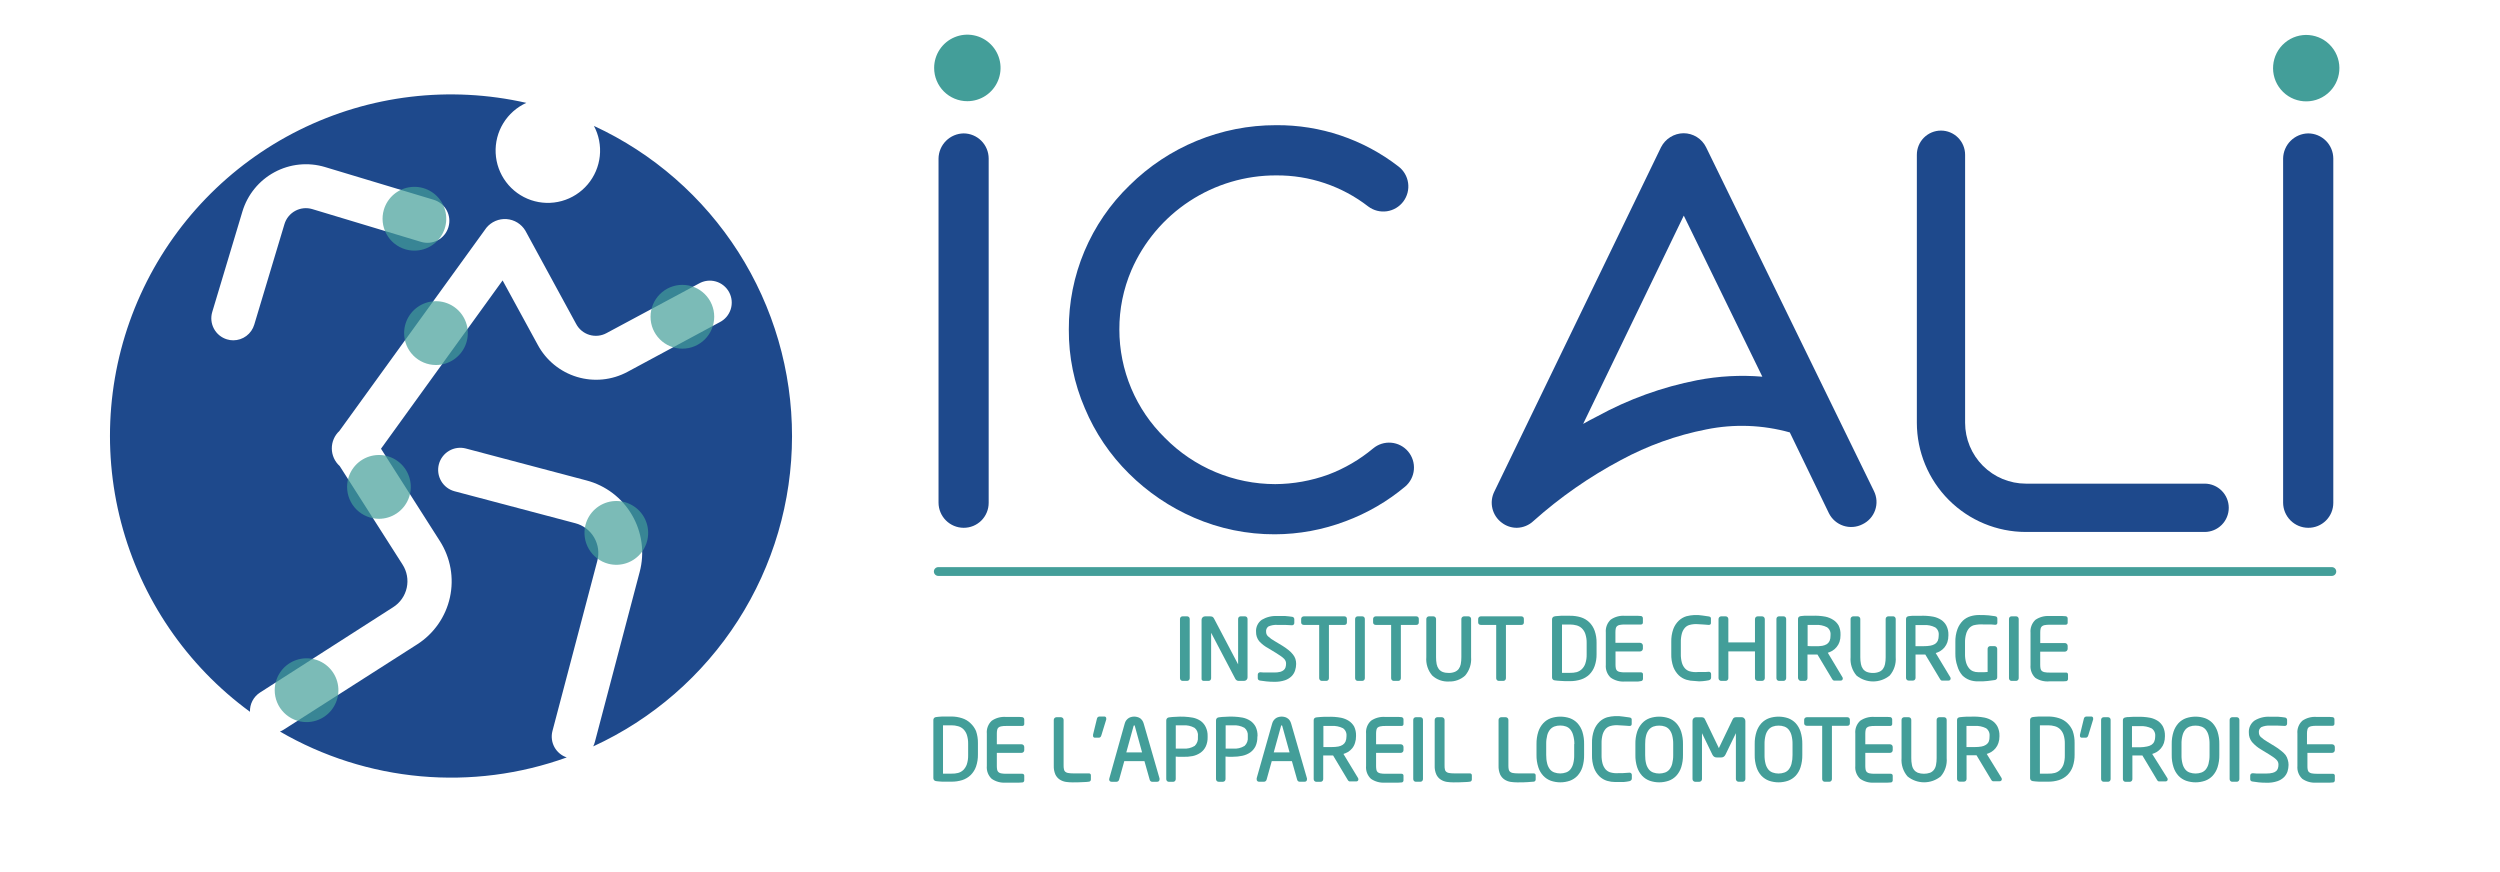 <?xml version="1.0" encoding="UTF-8"?>
<svg xmlns="http://www.w3.org/2000/svg" width="281" height="98" viewBox="0 0 281 98" fill="none">
  <path d="M108.311 59.325C107.564 59.322 106.848 59.023 106.32 58.494C105.791 57.965 105.493 57.248 105.491 56.5V17.814C105.503 17.069 105.805 16.359 106.331 15.832C106.858 15.306 107.568 15.006 108.311 14.994C109.057 14.997 109.772 15.295 110.299 15.823C110.827 16.351 111.124 17.067 111.127 17.814V56.519C111.127 56.889 111.055 57.255 110.913 57.597C110.772 57.939 110.564 58.249 110.303 58.51C110.041 58.77 109.73 58.977 109.388 59.117C109.046 59.257 108.68 59.327 108.311 59.325Z" fill="#1E498C"></path>
  <path d="M143.291 60.055C140.173 60.066 137.086 59.433 134.223 58.193C131.492 57.013 129.007 55.329 126.896 53.23C124.776 51.138 123.091 48.645 121.94 45.896C120.73 43.1 120.115 40.082 120.136 37.035C120.122 34.015 120.718 31.022 121.89 28.239C123.063 25.456 124.785 22.939 126.955 20.841C131.34 16.496 137.261 14.062 143.429 14.07C148.398 14.028 153.237 15.658 157.171 18.698C157.769 19.146 158.164 19.814 158.27 20.555C158.376 21.295 158.184 22.048 157.736 22.646C157.288 23.245 156.621 23.641 155.882 23.747C155.143 23.853 154.391 23.66 153.794 23.212C150.832 20.916 147.184 19.684 143.439 19.715C139.983 19.707 136.601 20.712 133.709 22.607C130.818 24.502 128.543 27.203 127.167 30.378C126.267 32.481 125.807 34.747 125.816 37.035C125.815 39.307 126.268 41.556 127.149 43.65C128.03 45.743 129.32 47.639 130.944 49.224C132.564 50.867 134.494 52.172 136.621 53.063C138.748 53.954 141.03 54.413 143.335 54.415C145.372 54.403 147.392 54.04 149.307 53.343C151.133 52.653 152.831 51.661 154.331 50.41C154.612 50.172 154.937 49.993 155.287 49.882C155.638 49.771 156.006 49.73 156.372 49.761C156.738 49.792 157.095 49.896 157.421 50.065C157.747 50.234 158.037 50.466 158.274 50.748C158.51 51.029 158.689 51.355 158.8 51.706C158.911 52.056 158.952 52.426 158.921 52.792C158.89 53.159 158.787 53.516 158.617 53.843C158.448 54.169 158.217 54.459 157.936 54.696C155.939 56.366 153.673 57.682 151.235 58.588C148.696 59.551 146.005 60.048 143.291 60.055Z" fill="#1E498C"></path>
  <path d="M170.495 59.325C169.885 59.327 169.292 59.128 168.808 58.757C168.279 58.367 167.903 57.803 167.748 57.163C167.593 56.524 167.668 55.85 167.96 55.26L186.697 16.555C186.935 16.085 187.297 15.689 187.744 15.41C188.191 15.132 188.706 14.981 189.232 14.975C189.76 14.975 190.277 15.123 190.725 15.402C191.173 15.681 191.533 16.081 191.766 16.555L210.637 55.206C210.798 55.535 210.893 55.893 210.915 56.26C210.937 56.626 210.886 56.993 210.766 57.339C210.645 57.686 210.457 58.005 210.212 58.278C209.967 58.551 209.671 58.772 209.34 58.93C209.011 59.098 208.652 59.199 208.284 59.227C207.916 59.255 207.546 59.211 207.195 59.095C206.844 58.979 206.52 58.795 206.241 58.553C205.961 58.311 205.733 58.016 205.568 57.685L201.174 48.603C198.122 47.751 194.912 47.634 191.806 48.262C188.439 48.919 185.192 50.085 182.176 51.719C178.647 53.594 175.356 55.888 172.373 58.549C171.866 59.033 171.196 59.31 170.495 59.325V59.325ZM189.257 24.235L177.945 47.645C178.438 47.363 178.961 47.081 179.523 46.8C183.039 44.872 186.831 43.501 190.765 42.735C193.177 42.269 195.64 42.136 198.088 42.34L189.257 24.235Z" fill="#1E498C"></path>
  <path d="M259.438 59.325C258.691 59.321 257.977 59.022 257.449 58.492C256.922 57.963 256.625 57.247 256.622 56.5V17.814C256.635 17.07 256.935 16.36 257.461 15.834C257.986 15.308 258.695 15.007 259.438 14.994C260.185 14.995 260.901 15.293 261.431 15.821C261.96 16.349 262.259 17.066 262.263 17.814V56.519C262.264 56.89 262.191 57.257 262.049 57.599C261.907 57.942 261.698 58.252 261.435 58.513C261.173 58.774 260.861 58.98 260.518 59.12C260.175 59.259 259.808 59.328 259.438 59.325Z" fill="#1E498C"></path>
  <path d="M247.801 59.793H227.707C224.458 59.791 221.343 58.497 219.046 56.196C216.749 53.895 215.457 50.775 215.454 47.52V17.394C215.454 16.674 215.74 15.983 216.248 15.473C216.757 14.964 217.447 14.678 218.166 14.678C218.885 14.678 219.575 14.964 220.084 15.473C220.592 15.983 220.878 16.674 220.878 17.394V47.52C220.879 49.334 221.599 51.073 222.88 52.356C224.16 53.638 225.896 54.359 227.707 54.361H247.801C248.52 54.361 249.21 54.647 249.718 55.156C250.227 55.666 250.513 56.357 250.513 57.077C250.513 57.797 250.227 58.488 249.718 58.998C249.21 59.507 248.52 59.793 247.801 59.793Z" fill="#1E498C"></path>
  <path d="M66.754 14.145C67.311 15.186 67.542 16.37 67.417 17.543C67.293 18.717 66.819 19.826 66.057 20.727C65.295 21.627 64.28 22.277 63.145 22.592C62.009 22.907 60.805 22.872 59.689 22.493C58.573 22.113 57.597 21.406 56.888 20.463C56.178 19.521 55.769 18.387 55.712 17.207C55.655 16.029 55.953 14.86 56.568 13.853C57.183 12.846 58.086 12.048 59.16 11.562C50.561 9.608 41.551 10.685 33.652 14.61C25.752 18.536 19.446 25.07 15.797 33.11C12.147 41.151 11.378 50.206 13.618 58.748C15.859 67.291 20.972 74.798 28.096 80.004C28.081 79.576 28.177 79.152 28.375 78.772C28.573 78.393 28.866 78.072 29.225 77.841L44.19 68.249C44.576 68.005 44.909 67.687 45.17 67.314C45.432 66.94 45.618 66.518 45.716 66.072C45.814 65.626 45.823 65.165 45.742 64.716C45.661 64.266 45.493 63.837 45.245 63.454L38.184 52.386C37.908 52.138 37.686 51.835 37.533 51.496C37.38 51.157 37.299 50.79 37.296 50.418C37.292 50.046 37.367 49.678 37.514 49.336C37.661 48.995 37.878 48.688 38.15 48.435L54.673 25.598C54.947 25.266 55.295 25.005 55.69 24.836C56.085 24.667 56.515 24.595 56.943 24.626C57.371 24.658 57.786 24.791 58.152 25.016C58.518 25.241 58.825 25.551 59.047 25.919L64.752 36.399C64.906 36.694 65.117 36.955 65.372 37.167C65.628 37.379 65.923 37.539 66.24 37.636C66.557 37.733 66.891 37.767 67.221 37.734C67.551 37.702 67.872 37.604 68.164 37.446L78.549 31.875C78.835 31.71 79.151 31.603 79.479 31.562C79.807 31.522 80.14 31.547 80.458 31.638C80.776 31.729 81.072 31.882 81.329 32.09C81.587 32.298 81.8 32.555 81.956 32.847C82.112 33.139 82.208 33.459 82.238 33.789C82.268 34.118 82.232 34.451 82.131 34.766C82.03 35.081 81.867 35.373 81.652 35.624C81.436 35.875 81.172 36.08 80.876 36.226L70.521 41.802C68.779 42.735 66.74 42.938 64.849 42.365C62.959 41.793 61.372 40.493 60.438 38.75L56.493 31.52L42.825 50.435L49.437 60.807C50.033 61.737 50.441 62.776 50.636 63.864C50.831 64.952 50.809 66.068 50.572 67.147C50.335 68.227 49.888 69.249 49.255 70.156C48.623 71.062 47.819 71.834 46.888 72.428L31.878 82.019C31.749 82.102 31.612 82.172 31.469 82.226C36.305 85.034 41.696 86.749 47.264 87.252C52.832 87.754 58.442 87.032 63.702 85.135C63.109 84.937 62.613 84.521 62.314 83.971C62.016 83.421 61.937 82.778 62.094 82.172L67.134 63.054C67.252 62.613 67.282 62.153 67.222 61.701C67.161 61.249 67.012 60.813 66.783 60.418C66.554 60.024 66.249 59.679 65.886 59.403C65.523 59.127 65.109 58.926 64.668 58.811L51.103 55.221C50.788 55.139 50.492 54.995 50.232 54.798C49.972 54.601 49.754 54.355 49.589 54.073C49.424 53.791 49.316 53.48 49.271 53.157C49.227 52.833 49.246 52.504 49.328 52.188C49.41 51.873 49.554 51.576 49.751 51.316C49.947 51.056 50.193 50.837 50.474 50.672C50.756 50.506 51.066 50.398 51.389 50.354C51.712 50.309 52.041 50.328 52.356 50.41L65.921 54.001C66.988 54.281 67.99 54.769 68.869 55.437C69.748 56.105 70.486 56.941 71.042 57.896C71.598 58.851 71.96 59.906 72.107 61.001C72.255 62.097 72.185 63.21 71.902 64.279L66.862 83.401C66.818 83.572 66.755 83.738 66.675 83.895C73.337 80.836 78.984 75.926 82.945 69.75C86.906 63.574 89.016 56.389 89.024 49.048C89.032 41.707 86.939 34.518 82.992 28.332C79.044 22.147 73.409 17.225 66.754 14.15V14.145ZM50.403 25.534C50.31 25.845 50.157 26.134 49.952 26.385C49.747 26.637 49.495 26.845 49.209 26.999C48.924 27.152 48.611 27.248 48.289 27.281C47.967 27.313 47.642 27.282 47.331 27.189L35.103 23.504C34.464 23.312 33.775 23.382 33.188 23.699C32.601 24.016 32.163 24.553 31.972 25.193L28.579 36.488C28.427 36.998 28.116 37.444 27.69 37.762C27.265 38.08 26.748 38.251 26.217 38.251C25.977 38.251 25.737 38.215 25.507 38.143C24.882 37.954 24.357 37.525 24.047 36.949C23.737 36.373 23.668 35.697 23.855 35.071L27.248 23.771C27.819 21.878 29.116 20.289 30.855 19.353C32.593 18.416 34.631 18.207 36.523 18.773L48.756 22.457C49.382 22.647 49.907 23.077 50.216 23.654C50.525 24.231 50.592 24.907 50.403 25.534Z" fill="#1E498C"></path>
  <path opacity="0.7" d="M65.812 58.984C65.993 58.299 66.372 57.682 66.903 57.212C67.433 56.742 68.091 56.441 68.792 56.345C69.494 56.25 70.208 56.365 70.844 56.676C71.48 56.987 72.01 57.48 72.367 58.093C72.723 58.705 72.891 59.41 72.847 60.118C72.804 60.826 72.552 61.505 72.123 62.069C71.694 62.633 71.108 63.058 70.439 63.289C69.769 63.519 69.046 63.546 68.362 63.365C67.444 63.122 66.661 62.524 66.183 61.703C65.705 60.881 65.572 59.904 65.812 58.984Z" fill="#439E99"></path>
  <path opacity="0.7" d="M39.013 54.703C39.018 53.994 39.232 53.304 39.628 52.717C40.024 52.131 40.585 51.675 41.24 51.407C41.894 51.14 42.613 51.072 43.306 51.214C43.999 51.355 44.634 51.698 45.133 52.2C45.631 52.703 45.969 53.342 46.105 54.037C46.242 54.731 46.169 55.451 45.898 56.105C45.626 56.759 45.167 57.317 44.579 57.71C43.991 58.103 43.3 58.313 42.593 58.313C42.12 58.313 41.653 58.219 41.217 58.037C40.781 57.856 40.385 57.589 40.053 57.254C39.72 56.918 39.457 56.52 39.278 56.082C39.1 55.644 39.01 55.175 39.013 54.703Z" fill="#439E99"></path>
  <path opacity="0.7" d="M76.699 39.19C78.677 39.19 80.279 37.584 80.279 35.604C80.279 33.624 78.677 32.019 76.699 32.019C74.722 32.019 73.12 33.624 73.12 35.604C73.12 37.584 74.722 39.19 76.699 39.19Z" fill="#439E99"></path>
  <path opacity="0.7" d="M30.877 77.574C30.878 76.865 31.089 76.172 31.483 75.583C31.877 74.994 32.436 74.535 33.09 74.265C33.744 73.994 34.464 73.924 35.158 74.063C35.852 74.202 36.49 74.543 36.99 75.045C37.49 75.547 37.83 76.186 37.968 76.881C38.106 77.576 38.035 78.297 37.764 78.952C37.492 79.607 37.034 80.167 36.445 80.56C35.856 80.954 35.165 81.164 34.457 81.164C33.986 81.164 33.52 81.071 33.086 80.891C32.651 80.71 32.256 80.446 31.924 80.112C31.591 79.779 31.328 79.383 31.148 78.947C30.968 78.512 30.876 78.045 30.877 77.574Z" fill="#439E99"></path>
  <path opacity="0.7" d="M43.145 23.574C43.346 22.892 43.743 22.286 44.288 21.831C44.833 21.377 45.5 21.094 46.205 21.02C46.91 20.945 47.621 21.082 48.248 21.413C48.876 21.744 49.391 22.255 49.728 22.879C50.066 23.504 50.21 24.215 50.144 24.922C50.077 25.629 49.803 26.3 49.355 26.851C48.907 27.401 48.306 27.806 47.628 28.014C46.95 28.222 46.226 28.224 45.547 28.019C44.642 27.745 43.881 27.125 43.431 26.292C42.981 25.459 42.879 24.482 43.145 23.574Z" fill="#439E99"></path>
  <path opacity="0.7" d="M45.423 37.416C45.428 36.708 45.642 36.017 46.038 35.431C46.434 34.845 46.995 34.389 47.65 34.121C48.304 33.854 49.023 33.786 49.716 33.927C50.409 34.069 51.044 34.412 51.543 34.914C52.041 35.417 52.379 36.056 52.516 36.751C52.652 37.445 52.579 38.165 52.308 38.819C52.036 39.472 51.577 40.031 50.989 40.424C50.401 40.817 49.71 41.026 49.003 41.027C48.531 41.027 48.063 40.933 47.627 40.751C47.191 40.57 46.795 40.303 46.463 39.968C46.13 39.632 45.867 39.234 45.688 38.796C45.51 38.358 45.42 37.889 45.423 37.416Z" fill="#439E99"></path>
  <path d="M132.916 76.532H133.434C133.475 76.532 133.516 76.524 133.554 76.507C133.591 76.49 133.625 76.464 133.651 76.433C133.7 76.375 133.726 76.301 133.725 76.225V69.573C133.724 69.496 133.696 69.423 133.646 69.365C133.619 69.337 133.586 69.314 133.55 69.298C133.513 69.283 133.474 69.275 133.434 69.276H132.916C132.878 69.275 132.839 69.283 132.803 69.298C132.767 69.313 132.735 69.336 132.709 69.365C132.657 69.422 132.629 69.496 132.63 69.573V76.225C132.629 76.301 132.656 76.375 132.704 76.433C132.73 76.464 132.763 76.489 132.799 76.506C132.836 76.523 132.876 76.532 132.916 76.532Z" fill="#439E99"></path>
  <path d="M139.258 76.531H139.834C139.886 76.532 139.936 76.522 139.984 76.502C140.031 76.483 140.074 76.454 140.111 76.418C140.147 76.382 140.176 76.339 140.196 76.291C140.215 76.244 140.225 76.193 140.224 76.141V69.573C140.223 69.496 140.195 69.423 140.145 69.365C140.119 69.336 140.087 69.313 140.051 69.298C140.016 69.282 139.977 69.275 139.938 69.276H139.445C139.406 69.276 139.368 69.283 139.332 69.299C139.296 69.314 139.264 69.337 139.238 69.365C139.189 69.423 139.163 69.497 139.164 69.573V74.674L136.457 69.528C136.42 69.452 136.366 69.386 136.299 69.336C136.196 69.288 136.082 69.268 135.969 69.276H135.451C135.348 69.275 135.25 69.314 135.176 69.385C135.102 69.457 135.059 69.554 135.056 69.657V76.299C135.053 76.343 135.063 76.386 135.085 76.423C135.107 76.46 135.14 76.489 135.18 76.507C135.233 76.526 135.29 76.535 135.347 76.531H135.84C135.88 76.532 135.919 76.525 135.956 76.51C135.992 76.494 136.025 76.472 136.052 76.443C136.103 76.385 136.131 76.312 136.131 76.235V71.124L138.858 76.319C138.898 76.389 138.957 76.445 139.027 76.483C139.098 76.521 139.178 76.537 139.258 76.531Z" fill="#439E99"></path>
  <path d="M142.561 72.866L143.478 73.424C143.685 73.558 143.868 73.671 144.006 73.775C144.126 73.858 144.239 73.953 144.341 74.057C144.409 74.131 144.464 74.216 144.504 74.309C144.539 74.398 144.556 74.494 144.553 74.59C144.555 74.732 144.535 74.874 144.494 75.01C144.457 75.126 144.388 75.23 144.297 75.311C144.184 75.407 144.051 75.476 143.907 75.514C143.688 75.568 143.463 75.593 143.237 75.588H142.877H142.463C142.318 75.588 142.18 75.588 142.048 75.588L141.693 75.563H141.654C141.586 75.562 141.52 75.585 141.467 75.627C141.436 75.652 141.411 75.684 141.395 75.72C141.379 75.756 141.371 75.795 141.373 75.835V76.215C141.37 76.28 141.389 76.344 141.427 76.398C141.456 76.429 141.491 76.454 141.53 76.472C141.569 76.49 141.611 76.5 141.654 76.501L142.344 76.59C142.641 76.622 142.939 76.637 143.237 76.635C143.641 76.645 144.045 76.587 144.43 76.462C144.713 76.366 144.971 76.208 145.184 75.998C145.365 75.813 145.499 75.588 145.574 75.341C145.648 75.109 145.686 74.868 145.687 74.625C145.688 74.434 145.659 74.244 145.604 74.062C145.543 73.882 145.451 73.715 145.332 73.568C145.188 73.384 145.022 73.219 144.839 73.074C144.616 72.895 144.383 72.73 144.139 72.58L143.276 72.061C143.002 71.911 142.746 71.727 142.517 71.513C142.45 71.45 142.397 71.373 142.361 71.288C142.326 71.203 142.308 71.112 142.31 71.019C142.294 70.903 142.31 70.785 142.357 70.678C142.404 70.571 142.48 70.478 142.576 70.412C142.886 70.277 143.224 70.218 143.562 70.239C143.838 70.239 144.124 70.239 144.42 70.239L145.204 70.278C145.241 70.282 145.278 70.278 145.313 70.266C145.348 70.253 145.38 70.234 145.406 70.208C145.432 70.182 145.453 70.15 145.465 70.116C145.478 70.081 145.483 70.044 145.48 70.007V69.602C145.482 69.531 145.455 69.462 145.406 69.41C145.357 69.358 145.29 69.328 145.219 69.325L144.889 69.281L144.46 69.241H144.006C143.848 69.241 143.7 69.241 143.562 69.241C142.953 69.206 142.347 69.354 141.822 69.666C141.607 69.819 141.436 70.025 141.323 70.264C141.211 70.502 141.162 70.766 141.181 71.029C141.172 71.407 141.296 71.776 141.531 72.071C141.827 72.393 142.175 72.661 142.561 72.866Z" fill="#439E99"></path>
  <path d="M146.555 70.24H148.276V76.225C148.277 76.302 148.305 76.375 148.355 76.433C148.381 76.464 148.413 76.49 148.45 76.507C148.486 76.524 148.527 76.532 148.567 76.532H149.085C149.125 76.532 149.165 76.523 149.202 76.506C149.239 76.489 149.271 76.464 149.297 76.433C149.346 76.375 149.372 76.301 149.371 76.225V70.24H151.097C151.134 70.245 151.172 70.241 151.208 70.23C151.245 70.219 151.278 70.2 151.306 70.175C151.334 70.149 151.356 70.118 151.371 70.083C151.386 70.049 151.393 70.011 151.392 69.973V69.563C151.395 69.524 151.389 69.485 151.374 69.448C151.36 69.412 151.338 69.379 151.31 69.352C151.282 69.325 151.248 69.304 151.212 69.291C151.175 69.278 151.135 69.273 151.097 69.277H146.555C146.48 69.276 146.407 69.303 146.348 69.351C146.317 69.376 146.292 69.409 146.275 69.446C146.258 69.482 146.249 69.522 146.25 69.563V69.973C146.249 70.014 146.258 70.056 146.277 70.093C146.296 70.13 146.324 70.162 146.358 70.185C146.418 70.221 146.486 70.239 146.555 70.24Z" fill="#439E99"></path>
  <path d="M153.123 69.276H152.605C152.566 69.275 152.526 69.283 152.49 69.298C152.453 69.314 152.42 69.337 152.393 69.365C152.343 69.423 152.315 69.496 152.314 69.573V76.225C152.314 76.301 152.34 76.375 152.388 76.433C152.415 76.464 152.448 76.49 152.486 76.507C152.523 76.524 152.564 76.532 152.605 76.532H153.123C153.164 76.532 153.204 76.523 153.24 76.506C153.277 76.489 153.309 76.464 153.335 76.433C153.384 76.375 153.41 76.301 153.409 76.225V69.573C153.411 69.496 153.382 69.422 153.33 69.365C153.304 69.336 153.272 69.313 153.237 69.298C153.201 69.283 153.162 69.275 153.123 69.276Z" fill="#439E99"></path>
  <path d="M154.642 70.24H156.363V76.225C156.362 76.301 156.388 76.375 156.437 76.433C156.462 76.464 156.495 76.489 156.531 76.506C156.568 76.523 156.608 76.532 156.649 76.532H157.171C157.212 76.532 157.252 76.523 157.288 76.506C157.325 76.489 157.358 76.464 157.383 76.433C157.432 76.375 157.458 76.301 157.457 76.225V70.24H159.178C159.216 70.245 159.254 70.241 159.29 70.23C159.326 70.219 159.359 70.2 159.388 70.175C159.416 70.149 159.438 70.118 159.453 70.083C159.468 70.049 159.475 70.011 159.474 69.973V69.563C159.476 69.524 159.47 69.485 159.456 69.448C159.442 69.412 159.42 69.379 159.392 69.352C159.364 69.325 159.33 69.304 159.293 69.291C159.256 69.278 159.217 69.273 159.178 69.277H154.642C154.566 69.276 154.493 69.302 154.435 69.351C154.403 69.376 154.378 69.409 154.361 69.446C154.344 69.482 154.336 69.522 154.336 69.563V69.973C154.335 70.014 154.345 70.056 154.364 70.093C154.382 70.13 154.41 70.162 154.444 70.185C154.504 70.221 154.572 70.24 154.642 70.24Z" fill="#439E99"></path>
  <path d="M164.681 75.934C164.923 75.65 165.107 75.321 165.222 74.966C165.337 74.611 165.381 74.237 165.351 73.865V69.573C165.351 69.533 165.344 69.495 165.328 69.458C165.313 69.422 165.291 69.389 165.263 69.362C165.235 69.334 165.202 69.312 165.165 69.298C165.129 69.283 165.09 69.276 165.051 69.276H164.558C164.518 69.276 164.479 69.283 164.442 69.299C164.406 69.314 164.373 69.337 164.346 69.365C164.317 69.392 164.294 69.424 164.279 69.46C164.264 69.495 164.256 69.534 164.257 69.573V73.87C164.259 74.135 164.236 74.399 164.188 74.66C164.148 74.854 164.068 75.038 163.951 75.198C163.837 75.341 163.687 75.451 163.517 75.519C163.299 75.605 163.066 75.645 162.832 75.638C162.598 75.644 162.365 75.606 162.146 75.524C161.977 75.454 161.83 75.342 161.717 75.198C161.601 75.036 161.52 74.851 161.481 74.655C161.433 74.396 161.409 74.133 161.412 73.87V69.573C161.411 69.495 161.379 69.42 161.323 69.365C161.296 69.337 161.263 69.314 161.226 69.299C161.19 69.283 161.15 69.276 161.111 69.276H160.618C160.578 69.275 160.539 69.283 160.502 69.298C160.466 69.314 160.433 69.336 160.406 69.365C160.377 69.392 160.355 69.424 160.339 69.46C160.324 69.495 160.316 69.534 160.317 69.573V73.865C160.286 74.236 160.329 74.609 160.443 74.964C160.557 75.318 160.741 75.646 160.983 75.929C161.233 76.161 161.528 76.34 161.849 76.455C162.17 76.57 162.511 76.62 162.851 76.601C163.525 76.627 164.182 76.388 164.681 75.934Z" fill="#439E99"></path>
  <path d="M168.981 76.532C169.021 76.532 169.061 76.523 169.098 76.506C169.135 76.489 169.167 76.464 169.193 76.433C169.242 76.375 169.268 76.301 169.267 76.225V70.24H170.988C171.025 70.245 171.063 70.241 171.099 70.23C171.136 70.219 171.169 70.2 171.197 70.175C171.225 70.149 171.248 70.118 171.262 70.083C171.277 70.049 171.285 70.011 171.283 69.973V69.563C171.286 69.524 171.28 69.485 171.265 69.448C171.251 69.412 171.229 69.379 171.201 69.352C171.173 69.325 171.14 69.304 171.103 69.291C171.066 69.278 171.027 69.273 170.988 69.277H166.451C166.376 69.276 166.302 69.302 166.244 69.351C166.213 69.376 166.188 69.409 166.171 69.446C166.154 69.482 166.145 69.522 166.146 69.563V69.973C166.145 70.014 166.154 70.056 166.173 70.093C166.192 70.13 166.22 70.162 166.254 70.185C166.314 70.221 166.382 70.24 166.451 70.24H168.172V76.225C168.171 76.301 168.197 76.375 168.246 76.433C168.272 76.464 168.304 76.489 168.341 76.506C168.378 76.523 168.418 76.532 168.458 76.532H168.981Z" fill="#439E99"></path>
  <path d="M179.454 73.543V72.269C179.465 71.806 179.393 71.344 179.242 70.906C179.117 70.545 178.911 70.217 178.64 69.948C178.373 69.689 178.049 69.496 177.694 69.385C177.299 69.266 176.888 69.208 176.476 69.212C176.293 69.212 176.116 69.212 175.943 69.212H175.45L175.041 69.242C174.913 69.242 174.814 69.266 174.75 69.276C174.664 69.284 174.585 69.325 174.528 69.39C174.472 69.456 174.444 69.541 174.449 69.627V76.121C174.445 76.164 174.45 76.207 174.462 76.248C174.475 76.289 174.496 76.326 174.523 76.359C174.551 76.392 174.585 76.419 174.623 76.438C174.661 76.457 174.702 76.469 174.745 76.472C174.843 76.49 174.942 76.501 175.041 76.507L175.45 76.536L175.943 76.561H176.476C176.889 76.564 177.3 76.503 177.694 76.378C178.047 76.266 178.371 76.075 178.64 75.82C178.911 75.549 179.117 75.219 179.242 74.857C179.388 74.435 179.46 73.99 179.454 73.543ZM176.496 75.628H175.919H175.569V70.195C175.687 70.195 175.805 70.195 175.928 70.195H176.466C176.719 70.194 176.971 70.227 177.215 70.294C177.433 70.354 177.632 70.466 177.797 70.62C177.977 70.796 178.113 71.013 178.192 71.252C178.299 71.583 178.349 71.931 178.34 72.279V73.558C178.35 73.905 178.3 74.251 178.192 74.581C178.113 74.82 177.977 75.037 177.797 75.213C177.633 75.369 177.433 75.484 177.215 75.549C176.97 75.609 176.718 75.635 176.466 75.628H176.496Z" fill="#439E99"></path>
  <path d="M184.483 76.55C184.513 76.545 184.541 76.533 184.566 76.515C184.591 76.497 184.611 76.474 184.626 76.447C184.655 76.403 184.671 76.351 184.671 76.299V75.805C184.673 75.774 184.67 75.744 184.66 75.715C184.65 75.686 184.634 75.66 184.613 75.638C184.592 75.616 184.566 75.599 184.538 75.587C184.509 75.576 184.479 75.571 184.449 75.573H182.629C182.436 75.578 182.242 75.562 182.052 75.523C181.943 75.504 181.841 75.456 181.756 75.385C181.69 75.316 181.644 75.231 181.623 75.138C181.595 74.995 181.582 74.849 181.584 74.703V73.222H184.355C184.435 73.218 184.511 73.185 184.567 73.128C184.624 73.071 184.657 72.996 184.661 72.916V72.56C184.657 72.48 184.624 72.404 184.567 72.347C184.511 72.291 184.435 72.257 184.355 72.254H181.574V71.059C181.573 70.916 181.586 70.774 181.613 70.634C181.633 70.54 181.679 70.455 181.747 70.387C181.83 70.312 181.932 70.263 182.042 70.244C182.233 70.208 182.426 70.191 182.619 70.194H184.439C184.469 70.196 184.5 70.191 184.528 70.18C184.556 70.168 184.582 70.151 184.603 70.129C184.624 70.107 184.64 70.081 184.65 70.052C184.66 70.023 184.664 69.993 184.661 69.962V69.493C184.661 69.44 184.646 69.389 184.616 69.345C184.599 69.316 184.575 69.292 184.547 69.274C184.519 69.256 184.487 69.245 184.454 69.241L184.079 69.216H183.586H182.624C182.065 69.176 181.508 69.327 181.046 69.646C180.851 69.829 180.699 70.053 180.604 70.303C180.508 70.553 180.47 70.822 180.494 71.088V74.728C180.47 74.995 180.507 75.263 180.603 75.514C180.698 75.764 180.85 75.988 181.046 76.17C181.508 76.491 182.064 76.644 182.624 76.605H183.093H183.62H184.113C184.237 76.593 184.361 76.575 184.483 76.55Z" fill="#439E99"></path>
  <path d="M190.992 76.585L191.401 76.561L191.736 76.521L192.052 76.467C192.114 76.452 192.173 76.425 192.225 76.388C192.258 76.362 192.285 76.328 192.303 76.289C192.321 76.251 192.33 76.208 192.328 76.165V75.775C192.331 75.74 192.326 75.704 192.314 75.67C192.302 75.636 192.282 75.606 192.257 75.58C192.232 75.555 192.201 75.535 192.167 75.523C192.134 75.51 192.098 75.506 192.062 75.509L191.702 75.533H191.317H190.883C190.54 75.57 190.193 75.539 189.863 75.439C189.673 75.371 189.503 75.255 189.37 75.104C189.218 74.924 189.107 74.713 189.044 74.486C188.957 74.165 188.917 73.832 188.926 73.499V72.185C188.918 71.852 188.957 71.519 189.044 71.197C189.107 70.97 189.218 70.76 189.37 70.58C189.502 70.428 189.672 70.316 189.863 70.254C190.197 70.158 190.547 70.126 190.893 70.16L191.332 70.185L191.727 70.214L192.042 70.239H192.082C192.118 70.242 192.155 70.235 192.188 70.221C192.222 70.206 192.251 70.183 192.274 70.155C192.299 70.113 192.311 70.065 192.308 70.017V69.523C192.308 69.474 192.308 69.311 192.057 69.286L191.337 69.182C190.741 69.085 190.132 69.114 189.547 69.266C189.231 69.364 188.941 69.533 188.699 69.76C188.427 70.022 188.217 70.34 188.083 70.693C187.914 71.168 187.836 71.671 187.851 72.175V73.489C187.836 73.993 187.914 74.495 188.083 74.97C188.219 75.324 188.429 75.644 188.699 75.909C188.941 76.136 189.231 76.305 189.547 76.403C189.843 76.492 190.15 76.538 190.459 76.541L190.992 76.585Z" fill="#439E99"></path>
  <path d="M193.467 76.531H193.96C194.001 76.532 194.041 76.525 194.078 76.51C194.116 76.494 194.15 76.472 194.178 76.443C194.207 76.415 194.229 76.381 194.244 76.343C194.259 76.306 194.267 76.266 194.266 76.225V73.218H197.259V76.225C197.258 76.266 197.266 76.306 197.281 76.343C197.296 76.38 197.319 76.414 197.348 76.443C197.406 76.499 197.484 76.531 197.565 76.531H198.058C198.097 76.532 198.137 76.524 198.173 76.508C198.209 76.493 198.242 76.471 198.27 76.443C198.299 76.415 198.323 76.381 198.339 76.344C198.355 76.306 198.364 76.266 198.364 76.225V69.583C198.361 69.501 198.328 69.423 198.27 69.365C198.242 69.337 198.209 69.315 198.173 69.299C198.137 69.284 198.097 69.276 198.058 69.276H197.565C197.525 69.276 197.485 69.283 197.447 69.298C197.41 69.314 197.376 69.336 197.347 69.365C197.319 69.393 197.296 69.427 197.281 69.465C197.266 69.502 197.259 69.542 197.259 69.583V72.205H194.266V69.583C194.266 69.501 194.234 69.424 194.177 69.365C194.149 69.337 194.115 69.314 194.078 69.298C194.041 69.283 194.001 69.276 193.96 69.276H193.467C193.427 69.276 193.387 69.283 193.35 69.298C193.312 69.314 193.279 69.337 193.25 69.365C193.194 69.424 193.162 69.501 193.162 69.583V76.225C193.161 76.266 193.168 76.306 193.184 76.343C193.199 76.381 193.221 76.415 193.25 76.443C193.278 76.472 193.312 76.494 193.35 76.51C193.387 76.525 193.427 76.532 193.467 76.531Z" fill="#439E99"></path>
  <path d="M199.956 76.531H200.474C200.515 76.532 200.555 76.523 200.591 76.506C200.628 76.489 200.66 76.464 200.686 76.433C200.736 76.375 200.764 76.302 200.765 76.225V69.573C200.764 69.496 200.736 69.423 200.686 69.365C200.659 69.336 200.626 69.314 200.59 69.298C200.553 69.283 200.514 69.275 200.474 69.276H199.956C199.917 69.275 199.877 69.283 199.841 69.298C199.804 69.314 199.772 69.336 199.744 69.365C199.696 69.423 199.669 69.497 199.67 69.573V76.225C199.669 76.301 199.696 76.375 199.744 76.433C199.77 76.464 199.803 76.489 199.839 76.506C199.876 76.523 199.916 76.532 199.956 76.531Z" fill="#439E99"></path>
  <path d="M202.382 76.531H202.875C202.916 76.532 202.956 76.523 202.992 76.506C203.029 76.489 203.062 76.464 203.087 76.433C203.136 76.375 203.162 76.301 203.161 76.225V73.573H203.654H204.285L205.937 76.334C205.977 76.408 206.041 76.466 206.12 76.497C206.176 76.503 206.232 76.503 206.287 76.497H206.889C206.921 76.5 206.953 76.496 206.984 76.485C207.014 76.474 207.042 76.457 207.065 76.434C207.088 76.412 207.105 76.384 207.117 76.354C207.128 76.324 207.133 76.292 207.131 76.26C207.13 76.207 207.114 76.156 207.086 76.112L205.444 73.371C205.615 73.317 205.781 73.246 205.937 73.158C206.125 73.046 206.292 72.903 206.43 72.734C206.577 72.56 206.689 72.361 206.761 72.146C206.841 71.902 206.879 71.647 206.874 71.39V71.326C206.886 70.975 206.814 70.626 206.662 70.309C206.514 70.049 206.304 69.83 206.051 69.671C205.781 69.497 205.482 69.375 205.168 69.311C204.672 69.22 204.168 69.187 203.664 69.212C203.511 69.212 203.363 69.212 203.216 69.212H202.787L202.427 69.247C202.338 69.252 202.254 69.285 202.185 69.341C202.154 69.37 202.13 69.406 202.114 69.447C202.099 69.487 202.093 69.53 202.096 69.573V76.186C202.095 76.261 202.121 76.335 202.17 76.393C202.192 76.431 202.223 76.464 202.259 76.488C202.296 76.512 202.338 76.527 202.382 76.531ZM203.176 72.615V70.239H203.28H203.556H204.078C204.52 70.212 204.96 70.302 205.356 70.501C205.496 70.598 205.607 70.732 205.676 70.888C205.746 71.044 205.771 71.216 205.75 71.385V71.449C205.757 71.652 205.722 71.854 205.646 72.042C205.577 72.185 205.471 72.307 205.341 72.398C205.182 72.494 205.006 72.559 204.823 72.59C204.577 72.627 204.327 72.642 204.078 72.635H203.635L203.176 72.615Z" fill="#439E99"></path>
  <path d="M212.737 69.276H212.244C212.205 69.276 212.166 69.284 212.129 69.299C212.093 69.315 212.06 69.337 212.032 69.365C212.005 69.393 211.984 69.425 211.97 69.461C211.955 69.496 211.948 69.534 211.948 69.573V73.87C211.952 74.135 211.927 74.4 211.874 74.66C211.836 74.855 211.755 75.038 211.638 75.198C211.526 75.343 211.375 75.454 211.204 75.519C210.987 75.604 210.756 75.645 210.523 75.638C210.288 75.645 210.054 75.606 209.833 75.524C209.665 75.453 209.517 75.341 209.404 75.198C209.287 75.037 209.208 74.851 209.172 74.655C209.12 74.396 209.095 74.133 209.098 73.87V69.573C209.099 69.534 209.091 69.495 209.076 69.46C209.061 69.424 209.038 69.392 209.01 69.365C208.983 69.336 208.95 69.314 208.913 69.298C208.877 69.283 208.837 69.275 208.798 69.276H208.305C208.265 69.276 208.226 69.283 208.189 69.299C208.153 69.314 208.12 69.337 208.092 69.365C208.064 69.392 208.041 69.424 208.026 69.46C208.011 69.495 208.003 69.534 208.004 69.573V73.865C207.944 74.614 208.183 75.356 208.669 75.929C209.197 76.36 209.857 76.595 210.538 76.595C211.219 76.595 211.879 76.36 212.407 75.929C212.649 75.645 212.833 75.316 212.948 74.961C213.063 74.606 213.107 74.232 213.078 73.86V69.573C213.078 69.534 213.071 69.496 213.056 69.461C213.042 69.425 213.021 69.393 212.994 69.365C212.961 69.331 212.921 69.305 212.876 69.29C212.832 69.274 212.784 69.27 212.737 69.276Z" fill="#439E99"></path>
  <path d="M217.575 73.405C217.746 73.352 217.911 73.28 218.068 73.193C218.254 73.079 218.421 72.936 218.561 72.768C218.702 72.593 218.813 72.394 218.886 72.18C218.964 71.936 219.002 71.681 219 71.425V71.361C219.013 71.009 218.938 70.659 218.783 70.343C218.647 70.073 218.443 69.843 218.191 69.676C217.922 69.502 217.622 69.38 217.308 69.316C216.812 69.225 216.308 69.192 215.804 69.217C215.652 69.217 215.504 69.217 215.356 69.217H214.927L214.567 69.252C214.478 69.257 214.394 69.29 214.325 69.346C214.294 69.375 214.27 69.411 214.254 69.451C214.239 69.492 214.233 69.535 214.236 69.578V76.191C214.235 76.266 214.262 76.34 214.31 76.398C214.337 76.43 214.37 76.455 214.408 76.472C214.445 76.489 214.486 76.498 214.527 76.497H215.02C215.061 76.497 215.101 76.489 215.138 76.472C215.174 76.454 215.207 76.429 215.232 76.398C215.281 76.34 215.307 76.266 215.306 76.191V73.573H215.799H216.406L218.063 76.334C218.099 76.409 218.162 76.467 218.24 76.497C218.296 76.503 218.352 76.503 218.408 76.497H219.009C219.041 76.5 219.074 76.496 219.104 76.485C219.134 76.474 219.162 76.457 219.185 76.434C219.208 76.412 219.226 76.384 219.237 76.354C219.249 76.324 219.253 76.292 219.251 76.26C219.25 76.207 219.235 76.156 219.207 76.112L217.575 73.405ZM217.806 72.022C217.737 72.165 217.631 72.288 217.501 72.378C217.342 72.474 217.166 72.539 216.983 72.57C216.737 72.613 216.488 72.632 216.238 72.63H215.795H215.301V70.254H215.42H215.701H216.238C216.68 70.227 217.12 70.317 217.515 70.516C217.656 70.613 217.766 70.747 217.836 70.903C217.906 71.059 217.931 71.231 217.91 71.4V71.464C217.912 71.655 217.877 71.845 217.806 72.022Z" fill="#439E99"></path>
  <path d="M220.562 75.909C220.796 76.145 221.079 76.325 221.391 76.437C221.69 76.54 222.006 76.591 222.323 76.585C222.766 76.585 223.141 76.585 223.432 76.541C223.723 76.497 223.984 76.477 224.216 76.437C224.295 76.43 224.368 76.391 224.419 76.33C224.47 76.269 224.494 76.191 224.487 76.111V72.931C224.486 72.852 224.456 72.776 224.404 72.718C224.376 72.689 224.342 72.665 224.305 72.649C224.267 72.633 224.227 72.625 224.187 72.625H223.693C223.653 72.624 223.613 72.633 223.576 72.65C223.54 72.667 223.507 72.692 223.481 72.723C223.433 72.781 223.407 72.855 223.407 72.931V75.529L223.052 75.553C222.865 75.553 222.624 75.553 222.338 75.553C222.14 75.556 221.944 75.519 221.761 75.445C221.582 75.369 221.426 75.248 221.307 75.094C221.159 74.907 221.05 74.692 220.986 74.462C220.901 74.15 220.861 73.827 220.868 73.504V72.239C220.859 71.895 220.904 71.552 221.001 71.222C221.067 70.99 221.184 70.776 221.341 70.595C221.477 70.451 221.647 70.342 221.835 70.279C222.207 70.19 222.592 70.16 222.974 70.19H223.417H223.812L224.226 70.224H224.261C224.291 70.229 224.322 70.226 224.351 70.218C224.38 70.209 224.407 70.194 224.43 70.174C224.453 70.153 224.471 70.129 224.484 70.101C224.496 70.073 224.502 70.043 224.502 70.012V69.518C224.505 69.478 224.496 69.437 224.478 69.4C224.46 69.364 224.432 69.333 224.399 69.311C224.352 69.284 224.3 69.267 224.246 69.261C224.058 69.227 223.817 69.197 223.531 69.167C223.245 69.138 222.875 69.128 222.431 69.128C222.112 69.128 221.795 69.175 221.489 69.266C221.169 69.362 220.875 69.531 220.631 69.76C220.363 70.029 220.154 70.352 220.02 70.708C219.847 71.183 219.767 71.686 219.783 72.19V73.454C219.773 73.937 219.85 74.417 220.01 74.872C220.117 75.254 220.305 75.608 220.562 75.909Z" fill="#439E99"></path>
  <path d="M226.612 69.277H226.095C226.055 69.276 226.016 69.283 225.979 69.298C225.943 69.314 225.91 69.337 225.883 69.365C225.834 69.424 225.808 69.497 225.809 69.573V76.225C225.808 76.301 225.834 76.375 225.883 76.433C225.908 76.464 225.94 76.49 225.977 76.507C226.014 76.524 226.054 76.532 226.095 76.532H226.612C226.653 76.532 226.693 76.523 226.73 76.506C226.766 76.489 226.799 76.464 226.824 76.433C226.874 76.375 226.902 76.302 226.903 76.225V69.573C226.903 69.496 226.873 69.421 226.819 69.365C226.794 69.336 226.762 69.313 226.726 69.297C226.69 69.282 226.651 69.275 226.612 69.277Z" fill="#439E99"></path>
  <path d="M230.36 76.585H230.853H231.381H231.874C232.002 76.584 232.131 76.575 232.258 76.561C232.288 76.554 232.316 76.541 232.34 76.523C232.365 76.506 232.386 76.483 232.401 76.457C232.431 76.413 232.446 76.361 232.446 76.309V75.815C232.447 75.782 232.441 75.749 232.428 75.719C232.415 75.688 232.395 75.662 232.369 75.641C232.344 75.619 232.314 75.605 232.282 75.597C232.25 75.59 232.216 75.59 232.184 75.597H230.36C230.168 75.603 229.976 75.586 229.788 75.548C229.679 75.528 229.577 75.481 229.492 75.41C229.426 75.341 229.38 75.256 229.359 75.163C229.331 75.02 229.318 74.874 229.319 74.728V73.246H232.096C232.176 73.244 232.253 73.211 232.311 73.154C232.368 73.098 232.402 73.021 232.406 72.94V72.585C232.402 72.504 232.368 72.427 232.311 72.371C232.253 72.314 232.176 72.281 232.096 72.278H229.324V71.083C229.323 70.941 229.336 70.799 229.364 70.659C229.383 70.565 229.43 70.479 229.497 70.412C229.579 70.338 229.68 70.288 229.788 70.268C229.978 70.233 230.171 70.216 230.365 70.219H232.184C232.215 70.221 232.245 70.216 232.273 70.204C232.302 70.193 232.327 70.176 232.348 70.154C232.369 70.132 232.385 70.106 232.395 70.077C232.405 70.048 232.409 70.017 232.406 69.987V69.518C232.407 69.465 232.391 69.413 232.362 69.37C232.344 69.341 232.32 69.317 232.292 69.299C232.264 69.282 232.232 69.27 232.199 69.266L231.824 69.241H231.331H230.36C229.799 69.203 229.242 69.354 228.777 69.671C228.583 69.854 228.433 70.079 228.338 70.329C228.243 70.579 228.206 70.847 228.23 71.113V74.753C228.206 75.019 228.243 75.287 228.338 75.537C228.432 75.787 228.583 76.012 228.777 76.195C229.246 76.499 229.804 76.636 230.36 76.585Z" fill="#439E99"></path>
  <path d="M109.081 81.287C108.812 81.027 108.486 80.834 108.129 80.724C107.745 80.6 107.344 80.537 106.941 80.536H106.403H105.91L105.496 80.566C105.398 80.572 105.301 80.583 105.205 80.6C105.162 80.603 105.121 80.615 105.083 80.634C105.045 80.654 105.011 80.681 104.983 80.713C104.956 80.746 104.935 80.784 104.922 80.825C104.91 80.865 104.905 80.908 104.909 80.951V87.441C104.902 87.526 104.929 87.611 104.983 87.677C105.037 87.743 105.115 87.786 105.2 87.796L105.496 87.831L105.91 87.86H106.403C106.576 87.86 106.758 87.86 106.941 87.86C107.353 87.865 107.764 87.805 108.159 87.683C108.511 87.568 108.833 87.376 109.1 87.12C109.372 86.85 109.58 86.523 109.707 86.161C109.855 85.724 109.927 85.265 109.919 84.803V83.529C109.927 83.067 109.855 82.608 109.707 82.171C109.563 81.835 109.349 81.534 109.081 81.287ZM106.941 86.957H106.349C106.226 86.957 106.107 86.957 105.994 86.957V81.524H106.354H106.941C107.196 81.522 107.45 81.557 107.695 81.628C107.912 81.688 108.112 81.8 108.277 81.954C108.455 82.131 108.59 82.347 108.671 82.586C108.777 82.918 108.827 83.265 108.819 83.613V84.892C108.827 85.239 108.777 85.584 108.671 85.915C108.588 86.152 108.453 86.368 108.277 86.547C108.113 86.703 107.913 86.817 107.695 86.877C107.449 86.94 107.195 86.967 106.941 86.957Z" fill="#439E99"></path>
  <path d="M114.904 80.605L114.524 80.581H114.031H113.538H113.045C112.485 80.544 111.929 80.697 111.467 81.015C111.272 81.198 111.121 81.422 111.026 81.672C110.931 81.922 110.895 82.191 110.92 82.457V86.097C110.895 86.364 110.932 86.632 111.027 86.882C111.121 87.132 111.272 87.357 111.467 87.539C111.929 87.858 112.486 88.01 113.045 87.969H113.538C113.716 87.969 113.893 87.969 114.066 87.969H114.559C114.686 87.97 114.813 87.962 114.938 87.944C114.969 87.94 114.998 87.929 115.023 87.912C115.049 87.894 115.071 87.872 115.086 87.846C115.114 87.801 115.128 87.75 115.126 87.697V87.204C115.129 87.173 115.125 87.142 115.115 87.114C115.105 87.085 115.089 87.059 115.068 87.037C115.047 87.015 115.021 86.997 114.993 86.986C114.965 86.975 114.934 86.97 114.904 86.971H113.084C112.891 86.974 112.698 86.958 112.508 86.922C112.399 86.902 112.299 86.853 112.217 86.779C112.15 86.712 112.104 86.629 112.083 86.537C112.056 86.394 112.042 86.248 112.044 86.102V84.621H114.82C114.86 84.621 114.9 84.614 114.938 84.599C114.975 84.583 115.009 84.561 115.038 84.532C115.066 84.504 115.089 84.47 115.104 84.432C115.119 84.395 115.126 84.355 115.126 84.314V83.964C115.126 83.923 115.119 83.883 115.104 83.846C115.089 83.808 115.066 83.774 115.038 83.746C115.009 83.717 114.975 83.695 114.938 83.679C114.9 83.664 114.86 83.657 114.82 83.657H112.044V82.462C112.042 82.32 112.055 82.177 112.083 82.037C112.1 81.942 112.147 81.853 112.217 81.786C112.299 81.714 112.4 81.666 112.508 81.647C112.697 81.609 112.891 81.593 113.084 81.598H114.904C114.934 81.6 114.965 81.594 114.993 81.583C115.021 81.572 115.047 81.555 115.068 81.533C115.089 81.511 115.105 81.484 115.115 81.456C115.125 81.427 115.129 81.396 115.126 81.366V80.872C115.127 80.821 115.114 80.772 115.086 80.729C115.069 80.694 115.043 80.665 115.011 80.643C114.979 80.622 114.942 80.609 114.904 80.605Z" fill="#439E99"></path>
  <path d="M122.414 86.927H120.594C120.401 86.93 120.207 86.913 120.017 86.878C119.908 86.856 119.806 86.807 119.721 86.734C119.655 86.669 119.61 86.584 119.593 86.492C119.561 86.352 119.546 86.207 119.549 86.063V80.921C119.55 80.881 119.542 80.841 119.527 80.803C119.512 80.766 119.489 80.732 119.461 80.704C119.432 80.675 119.398 80.652 119.361 80.637C119.324 80.622 119.284 80.615 119.243 80.615H118.75C118.71 80.615 118.67 80.622 118.632 80.637C118.595 80.652 118.561 80.675 118.532 80.704C118.504 80.732 118.481 80.766 118.466 80.803C118.451 80.841 118.444 80.881 118.444 80.921V86.063C118.43 86.401 118.491 86.738 118.622 87.05C118.731 87.283 118.902 87.481 119.115 87.623C119.325 87.758 119.56 87.847 119.805 87.885C120.057 87.921 120.311 87.939 120.565 87.939C121.012 87.939 121.401 87.93 121.733 87.91C122.064 87.91 122.29 87.875 122.429 87.856C122.459 87.849 122.488 87.837 122.513 87.819C122.538 87.801 122.56 87.778 122.576 87.752C122.602 87.707 122.616 87.656 122.616 87.604V87.164C122.619 87.135 122.617 87.106 122.608 87.078C122.6 87.049 122.586 87.024 122.567 87.001C122.548 86.979 122.524 86.961 122.498 86.948C122.472 86.935 122.443 86.928 122.414 86.927Z" fill="#439E99"></path>
  <path d="M124.12 80.536H123.592C123.518 80.535 123.445 80.561 123.39 80.611C123.334 80.66 123.299 80.729 123.291 80.803L122.858 82.576C122.852 82.618 122.852 82.662 122.858 82.704C122.855 82.732 122.859 82.76 122.868 82.786C122.878 82.812 122.892 82.835 122.911 82.856C122.931 82.876 122.954 82.891 122.979 82.902C123.005 82.912 123.032 82.917 123.06 82.917H123.503C123.587 82.917 123.735 82.882 123.794 82.65L124.342 80.867C124.348 80.829 124.348 80.791 124.342 80.754C124.344 80.724 124.34 80.694 124.329 80.666C124.319 80.639 124.303 80.614 124.282 80.593C124.26 80.572 124.235 80.556 124.207 80.546C124.179 80.537 124.149 80.533 124.12 80.536Z" fill="#439E99"></path>
  <path d="M128.557 81.347C128.521 81.202 128.458 81.067 128.37 80.947C128.295 80.85 128.203 80.768 128.099 80.704C128.003 80.644 127.895 80.602 127.783 80.581C127.587 80.534 127.383 80.534 127.187 80.581C127.075 80.604 126.969 80.646 126.871 80.704C126.767 80.77 126.675 80.854 126.6 80.951C126.509 81.068 126.445 81.203 126.413 81.347L124.692 87.481C124.674 87.518 124.666 87.558 124.667 87.599C124.665 87.636 124.67 87.673 124.684 87.708C124.697 87.743 124.718 87.774 124.745 87.8C124.772 87.826 124.804 87.845 124.839 87.858C124.874 87.87 124.911 87.874 124.948 87.871H125.505C125.573 87.87 125.638 87.843 125.688 87.797C125.734 87.756 125.768 87.703 125.786 87.644L126.368 85.554H128.636L129.228 87.648C129.244 87.7 129.271 87.747 129.307 87.787C129.331 87.814 129.36 87.836 129.394 87.851C129.427 87.865 129.463 87.872 129.499 87.871H130.056C130.093 87.874 130.13 87.87 130.165 87.858C130.2 87.846 130.232 87.826 130.258 87.8C130.285 87.774 130.305 87.742 130.318 87.708C130.331 87.673 130.336 87.636 130.333 87.599C130.34 87.567 130.34 87.533 130.333 87.5L128.557 81.347ZM128.37 84.572H126.595L127.413 81.608C127.438 81.524 127.468 81.524 127.487 81.524C127.507 81.524 127.532 81.524 127.556 81.608L128.37 84.572Z" fill="#439E99"></path>
  <path d="M134.953 81.031C134.688 80.854 134.391 80.73 134.08 80.665C133.444 80.552 132.796 80.521 132.152 80.571C131.866 80.571 131.619 80.606 131.417 80.631C131.372 80.631 131.328 80.641 131.287 80.659C131.246 80.677 131.209 80.703 131.178 80.736C131.147 80.769 131.123 80.807 131.107 80.849C131.092 80.891 131.085 80.936 131.087 80.981V87.57C131.086 87.645 131.112 87.719 131.161 87.777C131.186 87.808 131.219 87.833 131.256 87.85C131.292 87.868 131.332 87.876 131.373 87.876H131.866C131.906 87.876 131.946 87.868 131.983 87.85C132.02 87.833 132.052 87.808 132.078 87.777C132.127 87.719 132.153 87.645 132.152 87.57V85.041L132.482 85.066H132.975C133.339 85.078 133.703 85.05 134.06 84.982C134.374 84.915 134.672 84.787 134.938 84.606C135.189 84.428 135.391 84.188 135.525 83.91C135.676 83.581 135.748 83.22 135.737 82.858V82.735C135.748 82.385 135.675 82.038 135.525 81.722C135.396 81.447 135.199 81.209 134.953 81.031ZM132.98 81.525C133.426 81.493 133.871 81.591 134.262 81.806C134.399 81.914 134.506 82.055 134.573 82.216C134.64 82.376 134.666 82.552 134.647 82.725V82.848C134.666 83.029 134.644 83.213 134.581 83.384C134.519 83.555 134.418 83.71 134.287 83.836C133.896 84.077 133.437 84.184 132.98 84.142H132.763H132.507H132.255H132.157V81.525H132.492H132.98Z" fill="#439E99"></path>
  <path d="M141.348 82.715C141.358 82.366 141.287 82.019 141.141 81.702C141.003 81.431 140.8 81.198 140.549 81.026C140.283 80.849 139.985 80.725 139.672 80.66C139.036 80.547 138.388 80.516 137.744 80.567C137.463 80.567 137.216 80.601 137.009 80.626C136.964 80.626 136.92 80.636 136.879 80.654C136.838 80.672 136.8 80.698 136.77 80.731C136.739 80.764 136.715 80.802 136.699 80.844C136.684 80.887 136.677 80.931 136.679 80.976V87.565C136.68 87.64 136.706 87.713 136.753 87.772C136.779 87.804 136.812 87.829 136.85 87.846C136.887 87.863 136.928 87.872 136.969 87.871H137.463C137.503 87.871 137.543 87.863 137.58 87.846C137.616 87.829 137.649 87.803 137.675 87.772C137.723 87.714 137.75 87.641 137.749 87.565V85.036L138.079 85.061H138.572C138.935 85.063 139.297 85.025 139.652 84.947C139.966 84.88 140.264 84.753 140.53 84.572C140.781 84.392 140.984 84.153 141.121 83.876C141.268 83.545 141.339 83.185 141.328 82.823L141.348 82.715ZM138.592 81.525C139.037 81.494 139.482 81.592 139.874 81.806C140.009 81.915 140.114 82.056 140.181 82.217C140.247 82.377 140.272 82.552 140.253 82.725V82.848C140.274 83.029 140.252 83.213 140.189 83.385C140.127 83.556 140.026 83.71 139.893 83.836C139.504 84.077 139.047 84.184 138.592 84.142H138.375H138.113H137.862H137.763V81.525H138.099H138.592Z" fill="#439E99"></path>
  <path d="M145.13 81.347C145.094 81.202 145.03 81.067 144.943 80.947C144.869 80.849 144.777 80.767 144.672 80.704C144.576 80.643 144.468 80.601 144.356 80.581C144.16 80.534 143.956 80.534 143.76 80.581C143.648 80.605 143.542 80.647 143.444 80.704C143.34 80.77 143.248 80.854 143.173 80.951C143.084 81.069 143.02 81.204 142.985 81.347L141.25 87.475C141.241 87.514 141.241 87.555 141.25 87.594C141.247 87.631 141.252 87.668 141.265 87.703C141.277 87.737 141.298 87.769 141.324 87.795C141.35 87.821 141.382 87.841 141.417 87.853C141.452 87.865 141.489 87.869 141.526 87.866H142.083C142.151 87.865 142.216 87.838 142.265 87.792C142.312 87.751 142.346 87.698 142.364 87.638L142.946 85.549H145.209L145.801 87.643C145.817 87.695 145.844 87.742 145.88 87.782C145.903 87.809 145.933 87.831 145.966 87.846C146 87.86 146.036 87.867 146.072 87.866H146.629C146.666 87.869 146.703 87.865 146.738 87.853C146.773 87.841 146.805 87.821 146.831 87.795C146.857 87.769 146.878 87.737 146.891 87.703C146.903 87.668 146.908 87.631 146.905 87.594C146.91 87.561 146.91 87.528 146.905 87.495L145.13 81.347ZM144.948 84.572H143.168L143.986 81.608C144.011 81.524 144.041 81.524 144.06 81.524C144.08 81.524 144.105 81.524 144.129 81.608L144.948 84.572Z" fill="#439E99"></path>
  <path d="M151.002 84.744C151.174 84.69 151.339 84.619 151.496 84.532C151.683 84.42 151.85 84.276 151.989 84.107C152.133 83.927 152.24 83.721 152.304 83.499C152.384 83.257 152.423 83.004 152.418 82.749V82.684C152.43 82.332 152.357 81.981 152.206 81.662C152.061 81.408 151.858 81.191 151.614 81.03C151.344 80.858 151.045 80.737 150.731 80.674C150.236 80.582 149.731 80.547 149.227 80.571H148.779L148.35 80.595L147.99 80.63C147.902 80.634 147.818 80.665 147.748 80.719C147.717 80.75 147.693 80.787 147.678 80.828C147.663 80.869 147.656 80.912 147.659 80.956V87.569C147.658 87.645 147.685 87.718 147.733 87.776C147.76 87.808 147.793 87.833 147.831 87.85C147.868 87.868 147.909 87.876 147.95 87.875H148.443C148.484 87.876 148.524 87.867 148.561 87.85C148.597 87.833 148.63 87.808 148.655 87.776C148.704 87.718 148.73 87.645 148.729 87.569V84.912H149.222H149.839L151.491 87.673C151.528 87.748 151.594 87.804 151.673 87.831C151.729 87.84 151.785 87.84 151.841 87.831H152.442C152.475 87.833 152.507 87.828 152.537 87.817C152.568 87.805 152.595 87.788 152.618 87.765C152.641 87.742 152.659 87.714 152.67 87.684C152.681 87.653 152.686 87.621 152.684 87.589C152.682 87.538 152.667 87.488 152.64 87.445L151.002 84.744ZM151.234 83.356C151.167 83.501 151.061 83.624 150.929 83.712C150.779 83.809 150.611 83.876 150.435 83.909C150.188 83.951 149.937 83.971 149.686 83.969H149.242H148.749V81.593H148.853H149.129H149.671C150.112 81.567 150.552 81.655 150.948 81.85C151.088 81.948 151.198 82.082 151.267 82.237C151.337 82.393 151.363 82.565 151.343 82.734V82.803C151.344 82.993 151.307 83.181 151.234 83.356Z" fill="#439E99"></path>
  <path d="M157.531 80.605L157.152 80.581H156.659H156.141H155.672C155.113 80.544 154.557 80.697 154.095 81.015C153.899 81.198 153.748 81.422 153.653 81.672C153.559 81.922 153.522 82.191 153.547 82.457V86.097C153.523 86.364 153.559 86.632 153.654 86.882C153.749 87.132 153.9 87.357 154.095 87.539C154.557 87.856 155.113 88.007 155.672 87.969H156.165C156.343 87.969 156.52 87.969 156.693 87.969H157.186C157.313 87.97 157.44 87.962 157.566 87.944C157.596 87.94 157.625 87.929 157.651 87.912C157.677 87.894 157.698 87.872 157.714 87.846C157.742 87.801 157.755 87.75 157.753 87.697V87.204C157.757 87.173 157.754 87.143 157.744 87.114C157.735 87.085 157.719 87.059 157.699 87.037C157.678 87.015 157.653 86.997 157.625 86.986C157.597 86.975 157.566 86.97 157.536 86.971H155.712C155.518 86.974 155.325 86.958 155.135 86.922C155.026 86.901 154.924 86.851 154.839 86.779C154.774 86.712 154.73 86.628 154.711 86.537C154.683 86.394 154.67 86.248 154.671 86.102V84.621H157.447C157.488 84.621 157.528 84.614 157.565 84.599C157.603 84.583 157.637 84.561 157.665 84.532C157.694 84.504 157.716 84.47 157.731 84.432C157.746 84.395 157.754 84.355 157.753 84.314V83.964C157.754 83.923 157.746 83.883 157.731 83.846C157.716 83.808 157.694 83.774 157.665 83.746C157.637 83.717 157.603 83.695 157.565 83.679C157.528 83.664 157.488 83.657 157.447 83.657H154.671V82.462C154.67 82.32 154.683 82.177 154.711 82.037C154.728 81.943 154.773 81.855 154.839 81.786C154.924 81.715 155.026 81.667 155.135 81.647C155.325 81.609 155.518 81.593 155.712 81.598H157.536C157.566 81.6 157.597 81.595 157.625 81.583C157.653 81.572 157.678 81.555 157.699 81.533C157.719 81.51 157.735 81.484 157.744 81.455C157.754 81.427 157.757 81.396 157.753 81.366V80.872C157.755 80.82 157.741 80.768 157.714 80.724C157.695 80.691 157.669 80.663 157.637 80.642C157.605 80.622 157.569 80.609 157.531 80.605Z" fill="#439E99"></path>
  <path d="M159.656 80.615H159.139C159.099 80.614 159.06 80.622 159.023 80.637C158.987 80.652 158.954 80.675 158.927 80.704C158.876 80.761 158.848 80.835 158.848 80.912V87.564C158.847 87.64 158.873 87.714 158.922 87.772C158.948 87.803 158.981 87.829 159.019 87.846C159.056 87.863 159.097 87.871 159.139 87.87H159.656C159.697 87.871 159.737 87.862 159.774 87.845C159.81 87.828 159.843 87.803 159.868 87.772C159.917 87.714 159.943 87.64 159.942 87.564V80.912C159.944 80.835 159.916 80.761 159.863 80.704C159.837 80.675 159.806 80.652 159.77 80.637C159.734 80.621 159.695 80.614 159.656 80.615Z" fill="#439E99"></path>
  <path d="M165.228 86.927H163.409C163.215 86.93 163.022 86.913 162.832 86.878C162.723 86.856 162.621 86.807 162.536 86.734C162.469 86.669 162.424 86.585 162.408 86.492C162.378 86.351 162.364 86.207 162.369 86.063V80.921C162.368 80.881 162.36 80.841 162.344 80.803C162.328 80.766 162.304 80.732 162.275 80.704C162.247 80.675 162.213 80.653 162.176 80.637C162.138 80.622 162.098 80.615 162.058 80.615H161.565C161.524 80.615 161.484 80.622 161.447 80.637C161.41 80.653 161.376 80.675 161.348 80.704C161.319 80.733 161.297 80.767 161.282 80.804C161.267 80.841 161.259 80.881 161.259 80.921V86.063C161.244 86.402 161.306 86.74 161.442 87.05C161.549 87.284 161.72 87.482 161.935 87.623C162.144 87.758 162.379 87.847 162.625 87.885C162.877 87.921 163.13 87.939 163.384 87.939C163.835 87.939 164.224 87.93 164.553 87.91C164.888 87.91 165.11 87.875 165.248 87.856C165.279 87.849 165.307 87.837 165.333 87.819C165.358 87.801 165.38 87.778 165.396 87.752C165.422 87.707 165.435 87.656 165.436 87.604V87.164C165.439 87.135 165.436 87.105 165.427 87.076C165.419 87.048 165.404 87.022 165.385 86.999C165.365 86.977 165.341 86.959 165.314 86.947C165.287 86.934 165.258 86.927 165.228 86.927Z" fill="#439E99"></path>
  <path d="M172.407 86.927H170.588C170.394 86.93 170.201 86.913 170.011 86.878C169.902 86.856 169.8 86.807 169.715 86.734C169.649 86.668 169.602 86.584 169.582 86.492C169.554 86.351 169.541 86.207 169.543 86.063V80.921C169.543 80.881 169.536 80.841 169.521 80.803C169.506 80.766 169.483 80.732 169.454 80.704C169.426 80.675 169.392 80.652 169.355 80.637C169.317 80.622 169.277 80.615 169.237 80.615H168.744C168.703 80.615 168.663 80.622 168.626 80.637C168.589 80.652 168.555 80.675 168.526 80.704C168.498 80.732 168.475 80.766 168.46 80.803C168.445 80.841 168.437 80.881 168.438 80.921V86.063C168.424 86.401 168.485 86.738 168.616 87.05C168.725 87.283 168.895 87.481 169.109 87.623C169.318 87.758 169.553 87.847 169.799 87.885C170.051 87.921 170.304 87.939 170.558 87.939C171.007 87.939 171.397 87.939 171.722 87.91C172.047 87.88 172.284 87.875 172.422 87.856C172.483 87.841 172.536 87.804 172.57 87.752C172.596 87.707 172.609 87.656 172.61 87.604V87.164C172.613 87.135 172.61 87.106 172.602 87.078C172.593 87.049 172.579 87.024 172.56 87.001C172.541 86.979 172.518 86.961 172.492 86.948C172.465 86.935 172.437 86.928 172.407 86.927Z" fill="#439E99"></path>
  <path d="M177.304 81.282C177.066 81.033 176.774 80.842 176.451 80.724C175.758 80.492 175.009 80.492 174.316 80.724C173.993 80.841 173.703 81.032 173.468 81.282C173.213 81.559 173.021 81.887 172.906 82.245C172.763 82.694 172.695 83.162 172.703 83.633V84.853C172.694 85.322 172.763 85.789 172.906 86.236C173.019 86.595 173.211 86.924 173.468 87.199C173.703 87.449 173.993 87.64 174.316 87.757C175.008 87.994 175.759 87.994 176.451 87.757C176.774 87.639 177.066 87.448 177.304 87.199C177.557 86.922 177.747 86.594 177.861 86.236C177.998 85.788 178.063 85.321 178.053 84.853V83.633C178.063 83.165 177.998 82.698 177.861 82.25C177.746 81.891 177.556 81.561 177.304 81.282ZM176.939 83.633V84.853C176.948 85.186 176.91 85.518 176.826 85.841C176.767 86.072 176.661 86.289 176.515 86.478C176.386 86.636 176.215 86.756 176.022 86.823C175.598 86.973 175.135 86.973 174.71 86.823C174.517 86.757 174.346 86.637 174.217 86.478C174.071 86.289 173.965 86.072 173.907 85.841C173.825 85.518 173.787 85.186 173.793 84.853V83.633C173.786 83.3 173.825 82.968 173.907 82.645C173.965 82.413 174.073 82.195 174.222 82.008C174.353 81.85 174.523 81.729 174.715 81.657C174.925 81.581 175.148 81.545 175.371 81.549C175.593 81.545 175.813 81.582 176.022 81.657C176.215 81.727 176.386 81.848 176.515 82.008C176.661 82.197 176.767 82.414 176.826 82.645C176.917 82.966 176.962 83.299 176.959 83.633H176.939Z" fill="#439E99"></path>
  <path d="M183.152 86.848L182.792 86.873L182.407 86.898H181.974C181.63 86.933 181.283 86.9 180.953 86.799C180.764 86.731 180.595 86.617 180.46 86.468C180.311 86.286 180.201 86.076 180.134 85.851C180.047 85.529 180.007 85.196 180.016 84.863V83.549C180.008 83.216 180.048 82.883 180.134 82.561C180.201 82.336 180.311 82.126 180.46 81.944C180.594 81.795 180.763 81.683 180.953 81.618C181.289 81.519 181.64 81.487 181.988 81.524L182.422 81.549L182.817 81.574L183.132 81.598H183.172C183.208 81.602 183.244 81.596 183.277 81.582C183.311 81.569 183.341 81.547 183.364 81.519C183.39 81.476 183.404 81.427 183.403 81.376V80.882C183.403 80.833 183.403 80.67 183.152 80.64L182.427 80.541C181.831 80.445 181.222 80.473 180.637 80.625C180.321 80.723 180.03 80.892 179.789 81.119C179.517 81.383 179.307 81.703 179.173 82.058C179.004 82.533 178.925 83.035 178.941 83.539V84.853C178.925 85.357 179.004 85.86 179.173 86.335C179.307 86.689 179.517 87.01 179.789 87.273C180.03 87.501 180.32 87.671 180.637 87.767C180.933 87.854 181.241 87.899 181.549 87.9C181.752 87.9 181.929 87.9 182.082 87.9H182.491L182.831 87.861L183.142 87.806C183.205 87.79 183.263 87.761 183.315 87.722C183.349 87.697 183.377 87.663 183.395 87.624C183.413 87.586 183.421 87.543 183.418 87.5V87.115C183.421 87.079 183.416 87.043 183.404 87.01C183.392 86.976 183.372 86.945 183.347 86.92C183.322 86.894 183.291 86.875 183.257 86.862C183.224 86.85 183.188 86.845 183.152 86.848Z" fill="#439E99"></path>
  <path d="M188.413 81.282C188.177 81.031 187.885 80.839 187.56 80.724C186.869 80.492 186.121 80.492 185.43 80.724C185.106 80.84 184.814 81.032 184.577 81.282C184.326 81.561 184.134 81.889 184.015 82.245C183.874 82.694 183.807 83.163 183.818 83.633V84.853C183.807 85.322 183.874 85.789 184.015 86.236C184.132 86.593 184.324 86.921 184.577 87.199C184.814 87.449 185.106 87.64 185.43 87.757C186.12 87.994 186.87 87.994 187.56 87.757C187.885 87.642 188.177 87.45 188.413 87.199C188.667 86.923 188.857 86.594 188.97 86.236C189.109 85.788 189.176 85.321 189.167 84.853V83.633C189.176 83.164 189.109 82.698 188.97 82.25C188.857 81.891 188.667 81.56 188.413 81.282ZM186.495 81.559C186.718 81.555 186.941 81.591 187.151 81.667C187.343 81.738 187.514 81.859 187.644 82.018C187.791 82.206 187.897 82.423 187.954 82.655C188.037 82.978 188.075 83.31 188.068 83.643V84.863C188.074 85.195 188.036 85.528 187.954 85.85C187.896 86.082 187.79 86.299 187.644 86.487C187.513 86.645 187.343 86.764 187.151 86.833C186.724 86.981 186.261 86.981 185.834 86.833C185.641 86.766 185.471 86.646 185.341 86.487C185.193 86.299 185.086 86.082 185.026 85.85C184.945 85.528 184.909 85.195 184.917 84.863V83.643C184.909 83.31 184.945 82.978 185.026 82.655C185.086 82.423 185.193 82.206 185.341 82.018C185.474 81.862 185.643 81.741 185.834 81.667C186.046 81.591 186.27 81.554 186.495 81.559Z" fill="#439E99"></path>
  <path d="M195.775 80.615H195.169C195.084 80.61 195 80.626 194.922 80.66C194.85 80.702 194.793 80.766 194.759 80.842L193.201 84.087L191.638 80.847C191.608 80.77 191.552 80.706 191.48 80.665C191.403 80.631 191.318 80.616 191.234 80.62H190.622C190.572 80.62 190.522 80.63 190.475 80.649C190.429 80.669 190.386 80.697 190.351 80.734C190.315 80.77 190.286 80.813 190.267 80.861C190.248 80.908 190.238 80.959 190.238 81.01V87.569C190.238 87.608 190.246 87.648 190.261 87.684C190.276 87.721 190.298 87.754 190.327 87.781C190.355 87.811 190.388 87.834 190.425 87.85C190.463 87.867 190.503 87.875 190.544 87.875H190.997C191.038 87.875 191.078 87.867 191.115 87.85C191.152 87.834 191.186 87.811 191.214 87.781C191.242 87.754 191.265 87.721 191.28 87.684C191.295 87.648 191.303 87.608 191.303 87.569V82.408L192.462 84.803C192.509 84.897 192.574 84.981 192.654 85.05C192.753 85.116 192.871 85.147 192.989 85.139H193.423C193.543 85.148 193.663 85.117 193.763 85.05C193.844 84.981 193.91 84.895 193.956 84.798L195.114 82.408V87.564C195.114 87.603 195.122 87.643 195.137 87.679C195.153 87.716 195.175 87.749 195.203 87.776C195.231 87.806 195.265 87.829 195.302 87.846C195.339 87.862 195.38 87.87 195.42 87.87H195.874C195.914 87.87 195.955 87.862 195.992 87.846C196.029 87.829 196.063 87.806 196.091 87.776C196.119 87.749 196.141 87.716 196.157 87.679C196.172 87.643 196.18 87.603 196.179 87.564V81.03C196.18 80.979 196.17 80.928 196.15 80.88C196.131 80.833 196.102 80.79 196.066 80.753C196.031 80.71 195.986 80.676 195.936 80.652C195.886 80.628 195.831 80.615 195.775 80.615Z" fill="#439E99"></path>
  <path d="M201.83 81.282C201.592 81.033 201.3 80.842 200.977 80.724C200.284 80.492 199.535 80.492 198.842 80.724C198.518 80.842 198.226 81.033 197.989 81.282C197.737 81.56 197.547 81.888 197.432 82.245C197.289 82.694 197.22 83.162 197.229 83.633V84.853C197.22 85.322 197.288 85.789 197.432 86.236C197.545 86.594 197.735 86.922 197.989 87.199C198.226 87.448 198.518 87.639 198.842 87.757C199.534 87.994 200.285 87.994 200.977 87.757C201.3 87.639 201.592 87.448 201.83 87.199C202.082 86.922 202.271 86.594 202.382 86.236C202.521 85.788 202.588 85.321 202.579 84.853V83.633C202.588 83.164 202.521 82.698 202.382 82.25C202.271 81.891 202.082 81.56 201.83 81.282ZM199.907 81.559C200.13 81.555 200.352 81.591 200.563 81.667C200.756 81.737 200.927 81.858 201.056 82.018C201.203 82.206 201.308 82.423 201.366 82.655C201.449 82.978 201.487 83.31 201.48 83.643V84.863C201.486 85.196 201.448 85.528 201.366 85.85C201.307 86.082 201.202 86.299 201.056 86.488C200.926 86.646 200.756 86.766 200.563 86.833C200.138 86.983 199.675 86.983 199.251 86.833C199.058 86.766 198.887 86.647 198.758 86.488C198.612 86.299 198.506 86.082 198.447 85.85C198.365 85.528 198.327 85.196 198.334 84.863V83.643C198.327 83.31 198.365 82.978 198.447 82.655C198.506 82.422 198.613 82.205 198.763 82.018C198.893 81.86 199.064 81.739 199.256 81.667C199.464 81.591 199.685 81.555 199.907 81.559Z" fill="#439E99"></path>
  <path d="M207.649 80.615H203.092C203.017 80.614 202.943 80.641 202.885 80.689C202.854 80.715 202.829 80.747 202.812 80.784C202.794 80.821 202.786 80.861 202.787 80.902V81.312C202.785 81.353 202.795 81.393 202.814 81.43C202.833 81.466 202.861 81.497 202.895 81.519C202.953 81.559 203.022 81.58 203.092 81.578H204.813V87.564C204.813 87.64 204.839 87.713 204.887 87.772C204.913 87.803 204.945 87.828 204.982 87.845C205.019 87.862 205.059 87.871 205.099 87.87H205.622C205.662 87.871 205.703 87.862 205.739 87.845C205.776 87.828 205.808 87.803 205.834 87.772C205.882 87.713 205.908 87.64 205.908 87.564V81.578H207.629C207.666 81.583 207.705 81.58 207.741 81.569C207.777 81.558 207.81 81.539 207.838 81.513C207.866 81.488 207.889 81.457 207.904 81.422C207.919 81.387 207.926 81.35 207.925 81.312V80.902C207.927 80.864 207.921 80.827 207.908 80.792C207.895 80.757 207.875 80.725 207.849 80.698C207.823 80.671 207.792 80.65 207.757 80.636C207.723 80.621 207.686 80.615 207.649 80.615Z" fill="#439E99"></path>
  <path d="M212.495 80.605L212.116 80.581H211.623H211.13H210.661C210.101 80.544 209.546 80.697 209.083 81.015C208.888 81.198 208.737 81.422 208.642 81.672C208.547 81.922 208.511 82.191 208.536 82.457V86.097C208.511 86.364 208.548 86.632 208.643 86.882C208.738 87.132 208.888 87.357 209.083 87.539C209.545 87.858 210.102 88.01 210.661 87.969H211.154C211.332 87.969 211.509 87.969 211.682 87.969H212.175C212.302 87.97 212.429 87.962 212.555 87.944C212.585 87.94 212.614 87.929 212.64 87.912C212.665 87.894 212.687 87.872 212.703 87.846C212.73 87.801 212.744 87.75 212.742 87.697V87.204C212.745 87.173 212.741 87.142 212.731 87.114C212.721 87.085 212.705 87.059 212.684 87.037C212.663 87.015 212.637 86.997 212.609 86.986C212.581 86.975 212.551 86.97 212.52 86.971H210.701C210.507 86.974 210.314 86.958 210.124 86.922C210.015 86.902 209.915 86.853 209.833 86.779C209.766 86.712 209.72 86.629 209.7 86.537C209.672 86.394 209.659 86.248 209.66 86.102V84.621H212.436C212.477 84.621 212.517 84.614 212.554 84.599C212.591 84.583 212.625 84.561 212.654 84.532C212.682 84.504 212.705 84.47 212.72 84.432C212.735 84.395 212.743 84.355 212.742 84.314V83.964C212.743 83.923 212.735 83.883 212.72 83.846C212.705 83.808 212.682 83.774 212.654 83.746C212.625 83.717 212.591 83.695 212.554 83.679C212.517 83.664 212.477 83.657 212.436 83.657H209.66V82.462C209.659 82.32 209.672 82.177 209.7 82.037C209.716 81.942 209.763 81.853 209.833 81.786C209.915 81.714 210.016 81.666 210.124 81.647C210.314 81.609 210.507 81.593 210.701 81.598H212.461C212.491 81.6 212.522 81.594 212.55 81.583C212.578 81.572 212.604 81.555 212.625 81.533C212.646 81.511 212.662 81.484 212.672 81.456C212.682 81.427 212.686 81.396 212.683 81.366V80.872C212.684 80.821 212.671 80.772 212.643 80.729C212.629 80.699 212.609 80.672 212.583 80.65C212.558 80.629 212.528 80.614 212.495 80.605Z" fill="#439E99"></path>
  <path d="M218.467 80.615H217.974C217.935 80.615 217.897 80.622 217.862 80.636C217.826 80.651 217.794 80.672 217.767 80.699C217.738 80.726 217.715 80.759 217.7 80.796C217.685 80.832 217.677 80.872 217.678 80.911V85.208C217.681 85.473 217.656 85.738 217.604 85.998C217.568 86.194 217.487 86.378 217.367 86.537C217.254 86.679 217.107 86.79 216.938 86.858C216.492 87.009 216.009 87.009 215.563 86.858C215.396 86.788 215.251 86.678 215.139 86.537C215.018 86.377 214.937 86.191 214.902 85.993C214.85 85.735 214.825 85.472 214.828 85.208V80.911C214.829 80.872 214.821 80.832 214.806 80.796C214.79 80.759 214.768 80.726 214.739 80.699C214.711 80.672 214.678 80.65 214.642 80.636C214.605 80.621 214.566 80.614 214.527 80.615H214.034C213.955 80.614 213.879 80.644 213.822 80.699C213.793 80.726 213.771 80.759 213.755 80.796C213.74 80.832 213.733 80.872 213.733 80.911V85.203C213.703 85.575 213.747 85.948 213.862 86.303C213.977 86.657 214.161 86.985 214.404 87.268C214.931 87.697 215.59 87.932 216.27 87.932C216.95 87.932 217.609 87.697 218.137 87.268C218.38 86.986 218.565 86.658 218.68 86.303C218.796 85.949 218.839 85.575 218.807 85.203V80.911C218.808 80.832 218.778 80.756 218.723 80.699C218.69 80.667 218.649 80.642 218.605 80.628C218.56 80.613 218.513 80.609 218.467 80.615Z" fill="#439E99"></path>
  <path d="M223.309 84.744C223.48 84.691 223.646 84.62 223.802 84.532C223.989 84.418 224.155 84.275 224.295 84.107C224.44 83.932 224.55 83.731 224.621 83.514C224.703 83.273 224.743 83.019 224.739 82.764V82.7C224.75 82.346 224.675 81.996 224.522 81.677C224.382 81.408 224.177 81.179 223.925 81.01C223.657 80.836 223.357 80.716 223.043 80.655C222.547 80.562 222.043 80.527 221.539 80.551H221.09L220.661 80.576L220.301 80.611C220.214 80.616 220.13 80.647 220.06 80.699C220.028 80.73 220.004 80.767 219.988 80.808C219.973 80.849 219.967 80.893 219.971 80.936V87.549C219.972 87.626 220 87.699 220.05 87.757C220.075 87.788 220.108 87.814 220.144 87.831C220.181 87.848 220.221 87.856 220.262 87.856H220.755C220.795 87.856 220.836 87.848 220.872 87.831C220.909 87.814 220.941 87.788 220.967 87.757C221.016 87.699 221.042 87.625 221.041 87.549V84.892H221.534H222.16L223.817 87.653C223.834 87.69 223.859 87.724 223.889 87.751C223.92 87.778 223.956 87.799 223.995 87.811C224.05 87.82 224.107 87.82 224.162 87.811H224.764C224.796 87.813 224.828 87.809 224.859 87.797C224.889 87.786 224.917 87.768 224.939 87.745C224.962 87.722 224.98 87.695 224.991 87.664C225.003 87.634 225.008 87.602 225.005 87.569C225.004 87.518 224.988 87.469 224.961 87.426L223.309 84.744ZM223.536 83.356C223.469 83.501 223.363 83.624 223.23 83.712C223.073 83.813 222.897 83.881 222.712 83.91C222.467 83.952 222.217 83.972 221.968 83.969H221.524H221.031V81.593H221.135H221.416H221.953C222.394 81.567 222.834 81.655 223.23 81.85C223.37 81.948 223.48 82.082 223.549 82.238C223.619 82.393 223.645 82.565 223.625 82.734V82.803C223.632 82.992 223.602 83.18 223.536 83.356Z" fill="#439E99"></path>
  <path d="M232.382 81.287C232.116 81.026 231.791 80.833 231.435 80.724C231.04 80.597 230.627 80.533 230.212 80.536H229.675H229.182L228.767 80.566C228.67 80.572 228.573 80.583 228.476 80.6C228.434 80.603 228.392 80.615 228.354 80.635C228.316 80.654 228.282 80.681 228.255 80.713C228.227 80.746 228.207 80.784 228.194 80.825C228.181 80.866 228.177 80.909 228.181 80.951V87.441C228.174 87.526 228.2 87.611 228.254 87.677C228.309 87.744 228.387 87.786 228.472 87.796L228.767 87.831L229.182 87.86H229.675C229.847 87.86 230.03 87.86 230.212 87.86C230.623 87.866 231.033 87.806 231.425 87.683C231.779 87.57 232.103 87.377 232.372 87.12C232.644 86.85 232.851 86.523 232.978 86.162C233.125 85.724 233.195 85.265 233.185 84.803V83.529C233.195 83.068 233.125 82.608 232.978 82.171C232.845 81.837 232.641 81.536 232.382 81.287ZM230.212 86.957H229.64C229.517 86.957 229.399 86.957 229.285 86.957V81.524H229.645H230.212C230.467 81.522 230.721 81.557 230.967 81.628C231.184 81.688 231.383 81.8 231.548 81.954C231.727 82.131 231.862 82.347 231.943 82.586C232.047 82.918 232.095 83.265 232.086 83.613V84.892C232.095 85.239 232.047 85.584 231.943 85.915C231.859 86.152 231.725 86.368 231.548 86.547C231.384 86.703 231.184 86.816 230.967 86.878C230.72 86.94 230.466 86.967 230.212 86.957Z" fill="#439E99"></path>
  <path d="M235.049 80.536H234.522C234.447 80.535 234.375 80.561 234.319 80.611C234.263 80.66 234.228 80.729 234.221 80.803L233.787 82.581C233.781 82.622 233.781 82.663 233.787 82.704C233.784 82.732 233.787 82.76 233.796 82.787C233.805 82.813 233.82 82.837 233.839 82.857C233.858 82.877 233.882 82.893 233.908 82.903C233.934 82.914 233.961 82.918 233.989 82.917H234.433C234.517 82.917 234.665 82.882 234.724 82.65L235.271 80.862C235.277 80.826 235.277 80.79 235.271 80.754C235.274 80.724 235.269 80.694 235.259 80.666C235.249 80.639 235.232 80.614 235.211 80.593C235.19 80.572 235.164 80.556 235.136 80.546C235.109 80.537 235.079 80.533 235.049 80.536Z" fill="#439E99"></path>
  <path d="M236.948 80.615H236.455C236.415 80.614 236.376 80.622 236.339 80.637C236.302 80.652 236.27 80.675 236.242 80.704C236.192 80.761 236.164 80.835 236.164 80.912V87.564C236.163 87.64 236.189 87.714 236.238 87.772C236.264 87.803 236.297 87.829 236.335 87.846C236.372 87.863 236.413 87.871 236.455 87.87H236.948C236.988 87.871 237.028 87.862 237.065 87.845C237.101 87.828 237.134 87.803 237.16 87.772C237.208 87.714 237.235 87.64 237.234 87.564V80.912C237.235 80.835 237.207 80.761 237.155 80.704C237.129 80.675 237.097 80.652 237.061 80.637C237.025 80.621 236.986 80.614 236.948 80.615Z" fill="#439E99"></path>
  <path d="M241.908 84.744C242.08 84.691 242.245 84.619 242.401 84.532C242.589 84.419 242.755 84.275 242.894 84.107C243.041 83.932 243.153 83.731 243.225 83.514C243.303 83.272 243.341 83.018 243.338 82.763V82.699C243.349 82.346 243.274 81.995 243.121 81.677C242.983 81.417 242.783 81.195 242.539 81.03C242.272 80.857 241.974 80.736 241.662 80.674C241.174 80.584 240.678 80.549 240.182 80.571H239.729L239.305 80.595C239.167 80.595 239.043 80.595 238.94 80.63C238.854 80.635 238.771 80.666 238.703 80.719C238.672 80.749 238.647 80.786 238.632 80.827C238.616 80.868 238.611 80.912 238.614 80.956V87.569C238.614 87.645 238.64 87.718 238.688 87.776C238.714 87.808 238.747 87.833 238.783 87.85C238.82 87.867 238.86 87.876 238.9 87.875H239.394C239.434 87.876 239.474 87.867 239.511 87.85C239.547 87.833 239.58 87.808 239.606 87.776C239.654 87.718 239.681 87.645 239.68 87.569V84.912H240.173H240.804L242.456 87.673C242.492 87.747 242.555 87.804 242.633 87.831C242.689 87.839 242.745 87.839 242.801 87.831H243.407C243.44 87.833 243.472 87.828 243.502 87.817C243.533 87.805 243.56 87.788 243.583 87.765C243.606 87.742 243.624 87.714 243.635 87.684C243.646 87.653 243.651 87.621 243.649 87.589C243.647 87.537 243.63 87.487 243.6 87.445L241.908 84.744ZM242.135 83.356C242.07 83.501 241.966 83.624 241.834 83.712C241.677 83.812 241.501 83.879 241.317 83.909C241.07 83.96 240.819 83.988 240.567 83.993H240.128H239.635V81.618H239.739H240.015H240.567C241.009 81.591 241.451 81.68 241.849 81.874C241.988 81.972 242.099 82.106 242.168 82.262C242.238 82.418 242.264 82.589 242.244 82.758V82.828C242.243 83.009 242.207 83.189 242.135 83.356Z" fill="#439E99"></path>
  <path d="M248.698 81.282C248.462 81.031 248.17 80.839 247.845 80.724C247.154 80.492 246.406 80.492 245.715 80.724C245.391 80.84 245.098 81.032 244.862 81.282C244.61 81.56 244.42 81.888 244.305 82.245C244.162 82.694 244.093 83.162 244.102 83.633V84.853C244.093 85.322 244.161 85.789 244.305 86.236C244.418 86.593 244.608 86.922 244.862 87.199C245.098 87.449 245.391 87.64 245.715 87.757C246.405 87.994 247.155 87.994 247.845 87.757C248.17 87.642 248.462 87.45 248.698 87.199C248.952 86.923 249.142 86.594 249.255 86.236C249.394 85.788 249.461 85.321 249.452 84.853V83.633C249.461 83.164 249.394 82.698 249.255 82.25C249.142 81.891 248.952 81.56 248.698 81.282ZM246.78 81.559C247.003 81.555 247.226 81.591 247.436 81.667C247.628 81.738 247.799 81.859 247.929 82.018C248.076 82.206 248.181 82.423 248.239 82.655C248.322 82.978 248.36 83.31 248.353 83.643V84.863C248.359 85.195 248.321 85.528 248.239 85.85C248.181 86.082 248.075 86.299 247.929 86.487C247.798 86.645 247.628 86.764 247.436 86.833C247.009 86.981 246.546 86.981 246.119 86.833C245.926 86.766 245.755 86.646 245.626 86.487C245.478 86.3 245.372 86.083 245.315 85.85C245.23 85.528 245.192 85.196 245.202 84.863V83.643C245.192 83.31 245.23 82.977 245.315 82.655C245.372 82.423 245.478 82.206 245.626 82.018C245.758 81.861 245.928 81.741 246.119 81.667C246.331 81.59 246.555 81.553 246.78 81.559Z" fill="#439E99"></path>
  <path d="M251.415 80.615H250.897C250.858 80.614 250.819 80.621 250.784 80.637C250.748 80.652 250.716 80.675 250.69 80.704C250.664 80.732 250.643 80.764 250.63 80.8C250.616 80.836 250.61 80.874 250.611 80.912V87.564C250.61 87.64 250.636 87.714 250.685 87.772C250.711 87.803 250.743 87.828 250.78 87.845C250.816 87.862 250.857 87.871 250.897 87.87H251.415C251.456 87.871 251.497 87.863 251.534 87.846C251.572 87.829 251.605 87.803 251.632 87.772C251.68 87.714 251.707 87.64 251.706 87.564V80.912C251.705 80.835 251.677 80.762 251.627 80.704C251.6 80.675 251.567 80.652 251.53 80.637C251.494 80.622 251.454 80.614 251.415 80.615Z" fill="#439E99"></path>
  <path d="M256.888 84.853C256.744 84.677 256.578 84.519 256.395 84.383C256.176 84.202 255.943 84.037 255.7 83.89L254.866 83.381C254.594 83.227 254.339 83.043 254.107 82.833C254.041 82.769 253.989 82.692 253.953 82.607C253.918 82.522 253.9 82.431 253.9 82.339C253.883 82.223 253.899 82.104 253.946 81.997C253.993 81.89 254.07 81.798 254.166 81.731C254.477 81.596 254.815 81.537 255.152 81.559C255.428 81.559 255.714 81.559 256.01 81.559L256.794 81.593C256.831 81.597 256.867 81.593 256.902 81.581C256.936 81.569 256.968 81.549 256.994 81.524C257.02 81.499 257.041 81.468 257.054 81.434C257.067 81.4 257.073 81.363 257.07 81.326V80.921C257.072 80.85 257.045 80.781 256.996 80.73C256.947 80.678 256.88 80.647 256.809 80.645L256.479 80.6L256.05 80.561H255.596H255.152C254.542 80.525 253.935 80.675 253.412 80.991C253.198 81.144 253.026 81.35 252.914 81.589C252.802 81.827 252.753 82.091 252.771 82.354C252.762 82.731 252.886 83.1 253.121 83.396C253.403 83.722 253.736 84.001 254.107 84.221L255.024 84.779C255.231 84.907 255.414 85.026 255.557 85.129C255.676 85.212 255.786 85.307 255.887 85.411C255.956 85.482 256.012 85.566 256.05 85.658C256.084 85.749 256.101 85.846 256.099 85.944C256.101 86.085 256.081 86.225 256.04 86.359C256.003 86.476 255.937 86.582 255.848 86.665C255.733 86.761 255.598 86.829 255.453 86.863C255.234 86.919 255.009 86.946 254.783 86.942H254.423H254.008H253.594C253.466 86.942 253.348 86.932 253.239 86.912H253.2C253.132 86.912 253.066 86.935 253.012 86.976C252.982 87.001 252.958 87.033 252.943 87.069C252.928 87.105 252.921 87.145 252.924 87.184V87.559C252.919 87.624 252.936 87.688 252.973 87.742C253.001 87.774 253.036 87.8 253.075 87.818C253.114 87.836 253.157 87.845 253.2 87.846C253.412 87.88 253.639 87.91 253.895 87.939C254.151 87.969 254.447 87.979 254.783 87.979C255.187 87.992 255.591 87.933 255.976 87.806C256.259 87.712 256.517 87.555 256.73 87.347C256.911 87.162 257.047 86.937 257.125 86.69C257.194 86.457 257.231 86.216 257.233 85.974C257.234 85.783 257.205 85.593 257.149 85.411C257.1 85.209 257.011 85.02 256.888 84.853Z" fill="#439E99"></path>
  <path d="M259.349 82.018C259.364 81.923 259.408 81.835 259.477 81.766C259.562 81.695 259.664 81.648 259.773 81.628C259.963 81.59 260.156 81.574 260.35 81.579H262.169C262.199 81.58 262.23 81.575 262.258 81.564C262.286 81.553 262.312 81.536 262.333 81.514C262.354 81.492 262.37 81.465 262.38 81.436C262.39 81.408 262.394 81.377 262.391 81.347V80.853C262.391 80.8 262.375 80.749 262.347 80.705C262.329 80.677 262.306 80.655 262.279 80.638C262.252 80.62 262.221 80.61 262.189 80.606L261.809 80.581H261.316H260.823H260.355C259.795 80.542 259.238 80.695 258.777 81.016C258.581 81.198 258.43 81.423 258.336 81.673C258.241 81.923 258.204 82.192 258.229 82.458V86.098C258.205 86.364 258.241 86.632 258.336 86.882C258.431 87.132 258.582 87.357 258.777 87.54C259.238 87.859 259.795 88.01 260.355 87.97H260.848C261.025 87.97 261.198 87.97 261.375 87.97H261.868C261.995 87.971 262.122 87.962 262.248 87.945C262.278 87.941 262.307 87.929 262.333 87.912C262.359 87.895 262.38 87.873 262.396 87.846C262.422 87.801 262.435 87.75 262.435 87.698V87.204C262.438 87.174 262.435 87.143 262.425 87.114C262.415 87.086 262.398 87.059 262.377 87.037C262.356 87.015 262.331 86.998 262.303 86.987C262.274 86.975 262.244 86.971 262.213 86.972H260.394C260.201 86.975 260.007 86.958 259.817 86.923C259.708 86.901 259.606 86.852 259.521 86.779C259.455 86.714 259.41 86.629 259.393 86.537C259.362 86.395 259.349 86.249 259.354 86.103V84.621H262.13C262.21 84.62 262.287 84.587 262.344 84.53C262.401 84.473 262.434 84.396 262.435 84.315V83.964C262.436 83.924 262.429 83.884 262.413 83.847C262.398 83.809 262.375 83.775 262.347 83.747C262.318 83.719 262.284 83.696 262.247 83.681C262.21 83.666 262.17 83.658 262.13 83.658H259.304V82.463C259.3 82.314 259.315 82.164 259.349 82.018Z" fill="#439E99"></path>
  <path d="M104.998 7.635C104.998 6.895 105.217 6.172 105.627 5.558C106.037 4.943 106.621 4.463 107.303 4.181C107.985 3.898 108.736 3.824 109.46 3.969C110.184 4.113 110.85 4.47 111.371 4.993C111.893 5.517 112.248 6.183 112.392 6.909C112.535 7.634 112.461 8.386 112.177 9.069C111.894 9.752 111.415 10.336 110.8 10.746C110.186 11.156 109.464 11.375 108.725 11.374C108.235 11.374 107.75 11.277 107.298 11.089C106.845 10.901 106.434 10.626 106.088 10.278C105.741 9.931 105.467 9.519 105.28 9.065C105.093 8.612 104.997 8.126 104.998 7.635Z" fill="#439E99"></path>
  <path d="M261.62 10.517C263.195 9.189 263.397 6.834 262.071 5.256C260.745 3.679 258.394 3.477 256.819 4.805C255.244 6.132 255.042 8.488 256.367 10.065C257.693 11.643 260.045 11.845 261.62 10.517Z" fill="#439E99"></path>
  <path d="M262.1 64.733H105.461C105.331 64.733 105.205 64.681 105.113 64.588C105.02 64.496 104.968 64.37 104.968 64.239C104.968 64.108 105.02 63.982 105.113 63.89C105.205 63.797 105.331 63.745 105.461 63.745H262.1C262.231 63.745 262.356 63.797 262.449 63.89C262.541 63.982 262.593 64.108 262.593 64.239C262.593 64.37 262.541 64.496 262.449 64.588C262.356 64.681 262.231 64.733 262.1 64.733Z" fill="#439E99"></path>
</svg>
